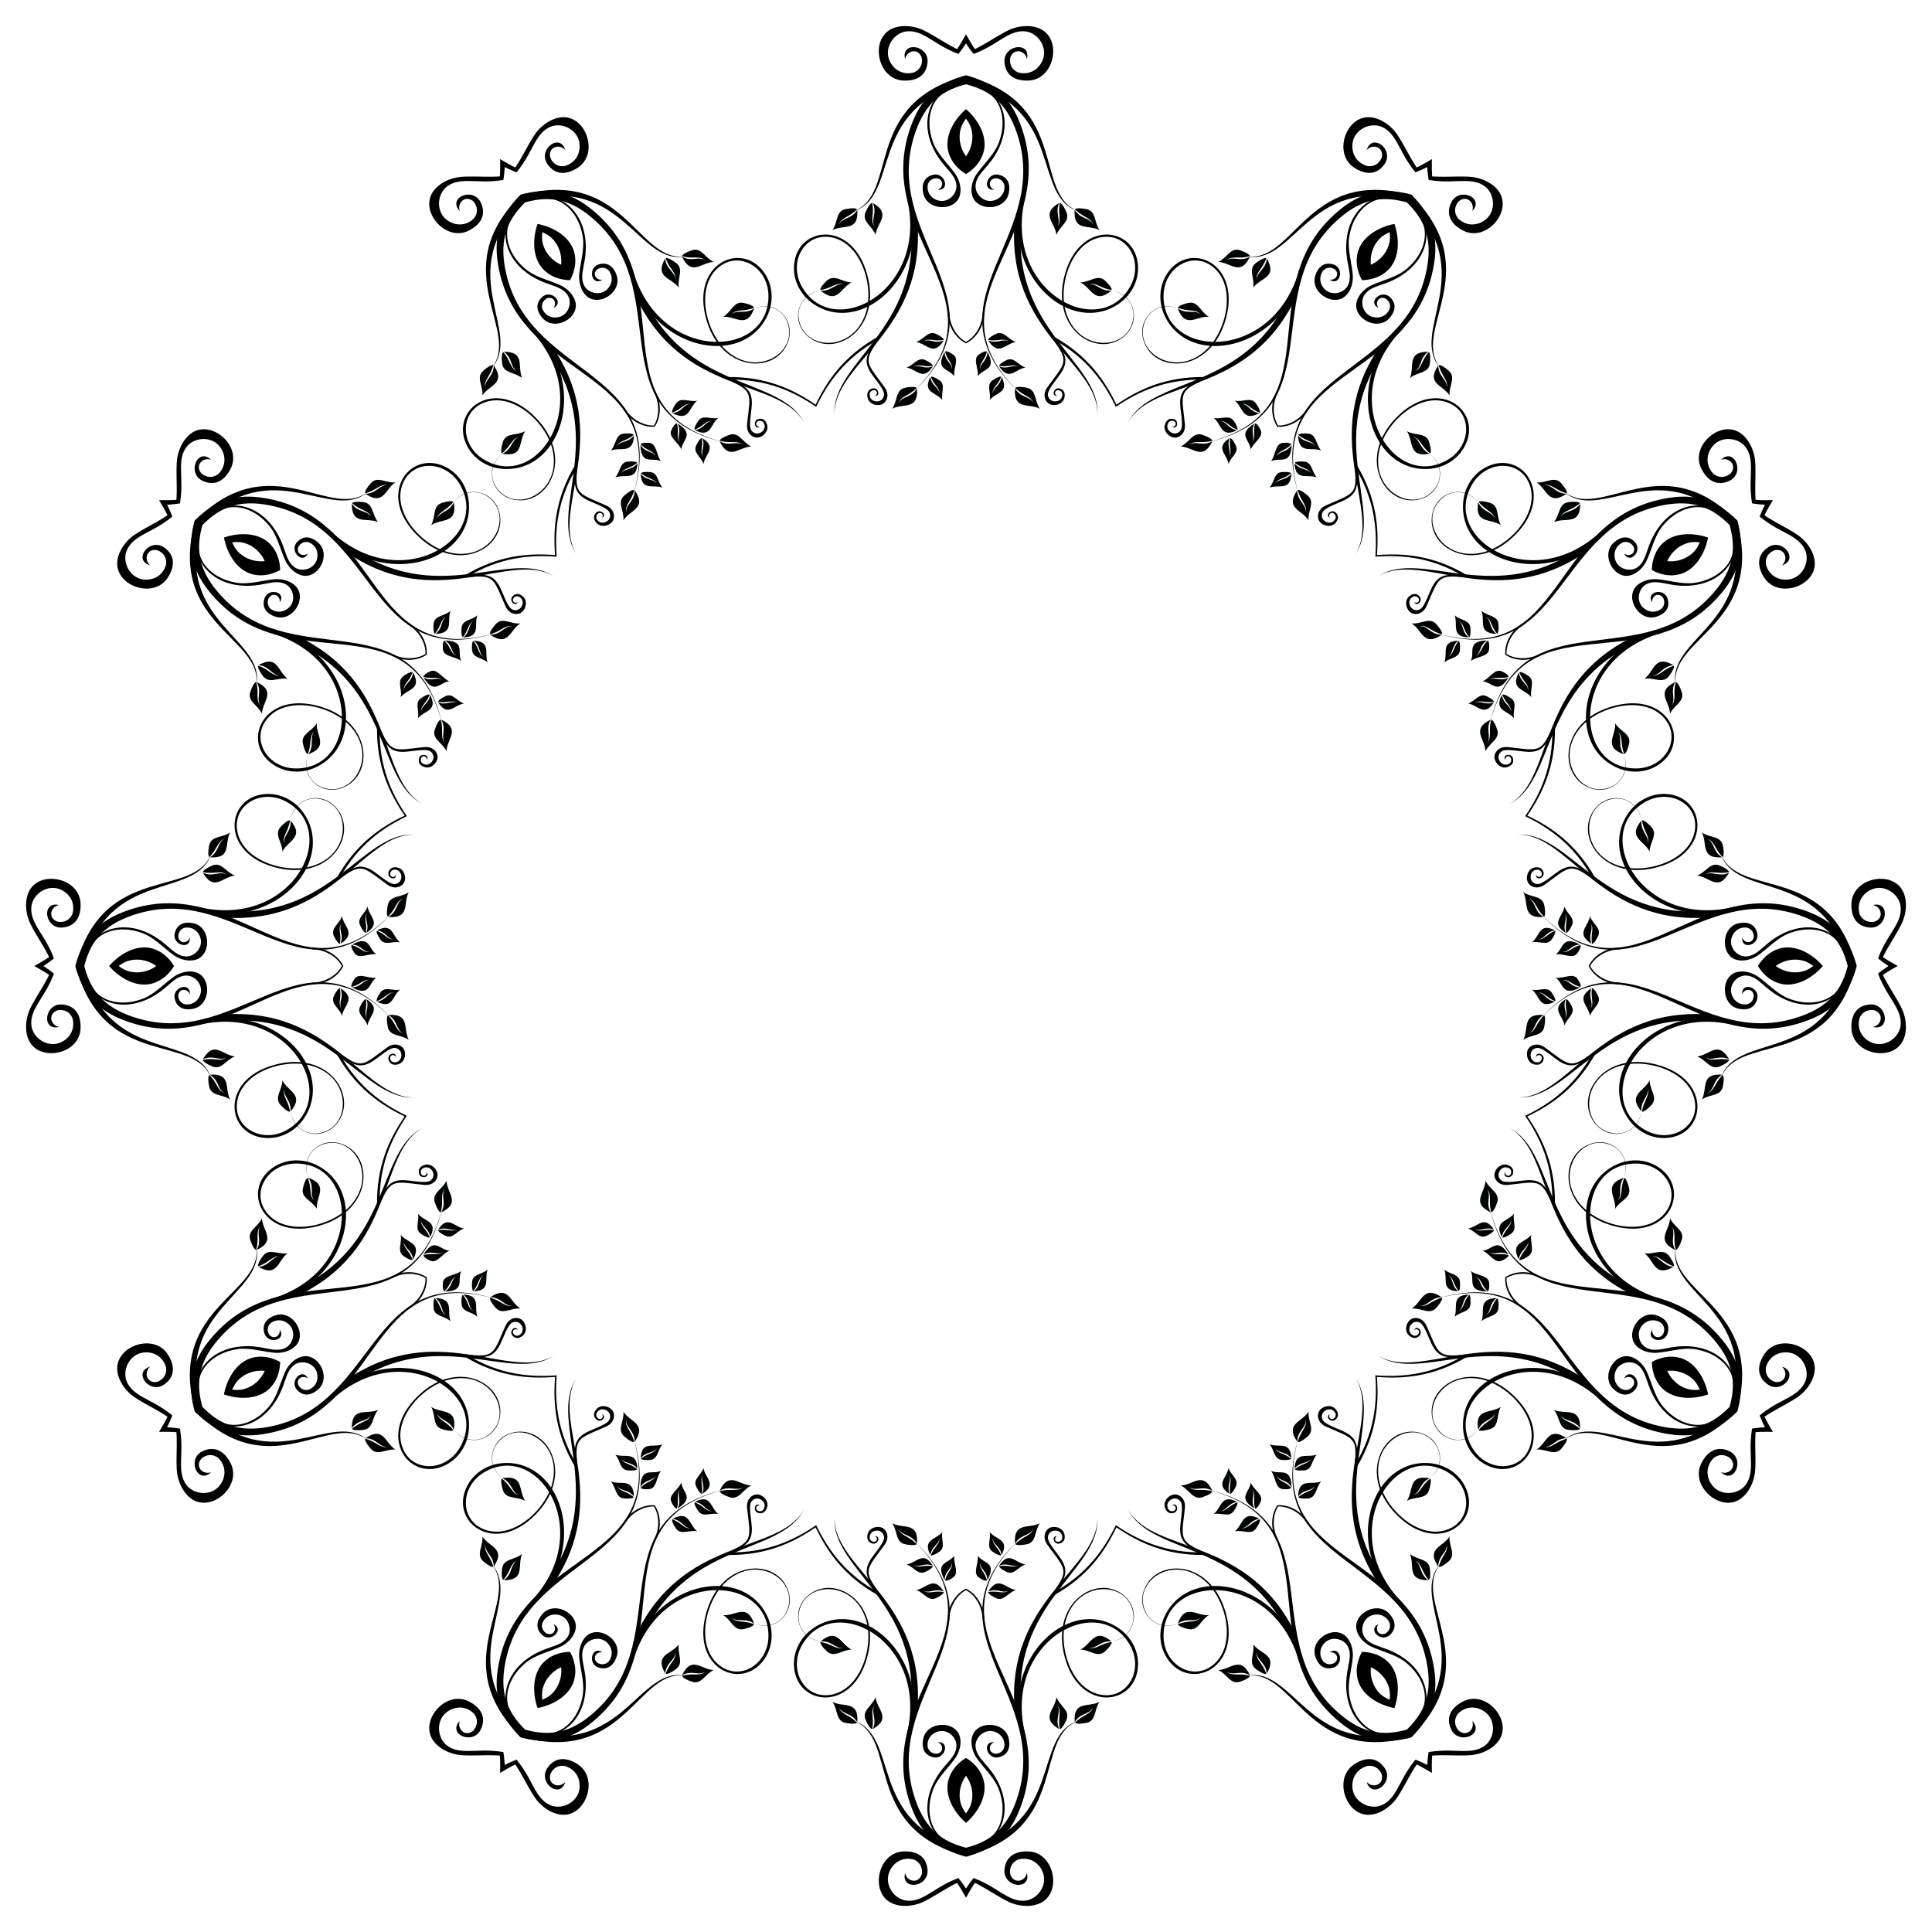 <svg xmlns="http://www.w3.org/2000/svg" viewBox="0 0 1643.384 1643.384"><path d="M1196.701 172.157c12.39 12.197 21.243 26.842 17.762 51.64-14.435 99.751-144.04 86.385-109.321 198.996-32.912-112.819 97.923-95.427 114.631-198.179 4.627-27.773-5.079-44.336-18.144-57.98-.373-.357-.749-.712-1.126-1.064-.494-.15-.989-.299-1.485-.443-18.348-4.493-37.545-4.616-59.284 13.277-80.631 65.846-.152 170.457-114.312 198.363 114.884-26.238 38.506-131.796 117.675-194.172 19.736-15.414 36.846-15.07 53.604-10.438zM1471.227 446.683c4.632 16.758 4.976 33.868-10.438 53.603-62.376 79.17-167.935 2.791-194.172 117.675 27.907-114.16 132.517-33.68 198.363-114.312 17.894-21.739 17.77-40.936 13.277-59.284-.145-.496-.292-.99-.443-1.485-.352-.378-.707-.753-1.064-1.126-13.644-13.065-30.207-22.77-57.98-18.144-102.752 16.71-85.36 147.544-198.179 114.631 112.611 34.72 99.245-94.886 198.996-109.32 24.798-3.482 39.443 5.372 51.64 17.762zM1571.71 821.692c-4.368 16.828-12.625 31.818-35.84 41.203-93.604 37.375-146.831-81.55-226.996 4.823 81.248-84.912 131.604 37.09 228.944.184 26.366-9.88 35.857-26.567 41.14-44.703.123-.502.243-1.004.359-1.508-.116-.503-.236-1.006-.359-1.508-5.283-18.136-14.775-34.823-41.14-44.703-97.34-36.906-147.696 85.096-228.944.184 80.165 86.374 133.392-32.55 226.996 4.823 23.216 9.386 31.473 24.376 35.84 41.205zM1471.227 1196.701c-12.197 12.39-26.843 21.243-51.64 17.762-99.751-14.435-86.385-144.04-198.996-109.32 112.819-32.913 95.427 97.922 198.179 114.63 27.773 4.627 44.336-5.079 57.98-18.144.357-.373.712-.749 1.064-1.126.151-.494.299-.989.443-1.485 4.493-18.348 4.616-37.545-13.277-59.284-65.846-80.63-170.457-.152-198.363-114.312 26.238 114.884 131.796 38.506 194.172 117.675 15.414 19.736 15.07 36.846 10.438 53.604zM1196.701 1471.227c-16.758 4.632-33.868 4.976-53.603-10.437-79.17-62.376-2.791-167.935-117.675-194.172 114.16 27.906 33.681 132.517 114.312 198.363 21.739 17.894 40.936 17.77 59.284 13.277.496-.145.991-.292 1.485-.443.378-.352.753-.707 1.126-1.064 13.065-13.644 22.771-30.207 18.144-57.98-16.708-102.75-147.544-85.36-114.631-198.179-34.719 112.611 94.886 99.245 109.321 198.996 3.481 24.796-5.373 39.442-17.763 51.64zM821.692 1571.71c-16.828-4.368-31.819-12.625-41.203-35.84-37.375-93.605 81.55-146.832-4.823-226.997 84.912 81.248-37.09 131.604-.184 228.944 9.88 26.366 26.567 35.857 44.703 41.14.502.123 1.004.243 1.508.36.503-.117 1.006-.237 1.508-.36 18.136-5.283 34.823-14.775 44.703-41.14 36.906-97.34-85.096-147.696-.184-228.944-86.374 80.165 32.551 133.392-4.823 226.996-9.386 23.217-24.376 31.473-41.205 35.841zM446.683 1471.227c-12.39-12.197-21.243-26.843-17.762-51.64 14.435-99.75 144.04-86.385 109.321-198.996 32.912 112.82-97.923 95.427-114.631 198.18-4.627 27.772 5.079 44.335 18.144 57.98.373.356.749.711 1.126 1.063.494.151.989.3 1.485.443 18.348 4.493 37.545 4.616 59.284-13.277 80.631-65.846.152-170.457 114.312-198.363-114.884 26.238-38.506 131.796-117.675 194.172-19.736 15.414-36.846 15.07-53.604 10.438zM172.157 1196.701c-4.632-16.758-4.976-33.868 10.437-53.603 62.376-79.17 167.935-2.79 194.172-117.675-27.907 114.16-132.517 33.681-198.363 114.312-17.894 21.74-17.77 40.936-13.277 59.284.145.496.292.991.443 1.485.352.378.707.753 1.064 1.126 13.644 13.065 30.207 22.771 57.98 18.144 102.752-16.709 85.36-147.544 198.179-114.63-112.611-34.72-99.245 94.885-198.996 109.32-24.796 3.48-39.442-5.373-51.639-17.763zM71.674 821.692c4.368-16.828 12.625-31.818 35.841-41.203 93.604-37.375 146.831 81.55 226.996-4.823-81.248 84.912-131.604-37.09-228.944-.184-26.366 9.88-35.857 26.567-41.14 44.703-.123.502-.243 1.004-.359 1.508.116.503.236 1.006.359 1.508 5.283 18.136 14.775 34.823 41.14 44.703 97.34 36.906 147.696-85.096 228.944-.184-80.165-86.374-133.392 32.551-226.996-4.823-23.217-9.387-31.473-24.377-35.841-41.205zM172.157 446.683c12.197-12.39 26.842-21.243 51.64-17.762 99.751 14.435 86.385 144.04 198.996 109.321-112.819 32.912-95.427-97.923-198.179-114.63-27.773-4.628-44.336 5.078-57.98 18.143-.357.373-.712.75-1.064 1.126-.151.494-.299.99-.443 1.485-4.493 18.348-4.616 37.545 13.277 59.284 65.846 80.631 170.457.152 198.363 114.312-26.238-114.884-131.796-38.506-194.172-117.675-15.414-19.736-15.069-36.847-10.438-53.604zM446.683 172.157c16.758-4.632 33.868-4.976 53.603 10.437 79.17 62.376 2.791 167.935 117.675 194.172-114.16-27.907-33.681-132.517-114.312-198.363-21.739-17.894-40.936-17.77-59.284-13.277-.496.145-.991.292-1.485.443-.378.352-.753.707-1.126 1.064-13.065 13.644-22.771 30.207-18.144 57.98 16.709 102.751 147.544 85.36 114.631 198.18 34.719-112.612-94.886-99.246-109.321-198.997-3.48-24.797 5.373-39.442 17.763-51.639zM821.692 71.674c16.828 4.368 31.818 12.625 41.203 35.841 37.375 93.604-81.55 146.831 4.823 226.996-84.912-81.248 37.09-131.604.184-228.944-9.88-26.366-26.567-35.857-44.703-41.14-.502-.123-1.004-.243-1.508-.359-.503.116-1.006.236-1.508.36-18.136 5.282-34.823 14.774-44.703 41.14-36.906 97.34 85.096 147.695.184 228.943 86.374-80.164-32.551-133.392 4.823-226.996 9.387-23.217 24.377-31.474 41.205-35.84z"/><path d="M1193.374 276.887a80.723 80.723 0 00-.795 3.432c-57.14 59.093-7.674 138.062 38.791 110.81 21.015-12.325 21.19-41.247-.547-48.935-23.863-8.439-51.426 16.82-57.178 39.428-8.966 35.24 27.612 55.38 45.502 35.59 9.032-9.99 6.495-24.593-3.601-31.244 16.03 10.323 10.696 35.611-10.034 39.21-28.922 5.02-51.672-36.995-16.453-71.282 35.373-34.449 73.871-3.433 56.015 27.138-5.877 10.055-16.668 16.703-29.001 17.76-48.95 4.05-75.549-69.599-26.17-121.054a83.915 83.915 0 013.471-.853zM871.175 164.036a82.473 82.473 0 001.027 3.37c-19.939 79.746 62.385 123.402 88.999 76.57 12.037-21.182-2.272-46.317-24.941-42.106-24.885 4.623-36.126 40.28-29.804 62.735 9.855 35.002 51.602 34.154 57.201 8.071 2.826-13.168-6.671-24.545-18.74-25.258 19.043.925 27.069 25.492 10.915 38.974-22.537 18.81-63.247-6.203-49.89-53.505 13.41-47.52 62.257-39.908 62.079-4.505-.063 11.646-6.083 22.8-16.236 29.881-40.367 27.982-100.227-22.5-83.191-91.75.849-.85 1.71-1.676 2.581-2.477zM535.718 227.404a82.506 82.506 0 002.574 2.405c22.606 79.031 115.728 75.677 115.36 21.811-.167-24.362-25.126-38.975-42.652-23.994-19.24 16.446-11.146 52.946 5.557 69.232 26.036 25.385 61.766 3.777 53.573-21.61-4.136-12.818-18.05-17.922-28.858-12.505 16.955-8.72 36.188 8.543 28.94 28.294-10.113 27.557-57.875 26.251-69.959-21.392-12.147-47.858 33.962-65.69 51.509-34.94 5.769 10.116 6.131 22.785.88 33.995-20.968 44.417-98.049 30.627-117.921-37.863a84.16 84.16 0 01.997-3.433zM276.887 450.01c1.147.292 2.291.557 3.432.795 59.093 57.14 138.062 7.674 110.81-38.79-12.325-21.016-41.247-21.19-48.935.546-8.439 23.863 16.82 51.426 39.428 57.178 35.24 8.966 55.38-27.612 35.59-45.502-9.991-9.032-24.593-6.495-31.244 3.601 10.323-16.03 35.611-10.696 39.21 10.034 5.02 28.922-36.995 51.672-71.282 16.454-34.449-35.373-3.433-73.87 27.138-56.015 10.055 5.877 16.703 16.668 17.76 29.001 4.05 48.95-69.599 75.55-121.054 26.17a84.355 84.355 0 01-.853-3.472zM164.036 772.21a82.473 82.473 0 003.37-1.028c79.746 19.938 123.402-62.385 76.569-88.999-21.181-12.037-46.316 2.272-42.105 24.941 4.623 24.885 40.28 36.126 62.735 29.804 35.002-9.855 34.154-51.602 8.071-57.2-13.168-2.827-24.545 6.67-25.258 18.74.925-19.044 25.492-27.07 38.974-10.916 18.809 22.537-6.203 63.247-53.505 49.89-47.52-13.41-39.908-62.257-4.505-62.079 11.646.063 22.799 6.083 29.881 16.236 27.982 40.367-22.501 100.227-91.751 83.191-.85-.85-1.675-1.71-2.476-2.58zM227.404 1107.666a82.506 82.506 0 002.405-2.574c79.031-22.606 75.677-115.728 21.811-115.36-24.362.166-38.975 25.126-23.994 42.652 16.446 19.24 52.946 11.146 69.232-5.557 25.385-26.036 3.777-61.766-21.611-53.573-12.817 4.136-17.921 18.05-12.504 28.858-8.721-16.955 8.543-36.188 28.294-28.94 27.557 10.113 26.251 57.875-21.392 69.96-47.859 12.146-65.69-33.963-34.941-51.51 10.117-5.769 22.786-6.13 33.996-.88 44.416 20.968 30.627 98.05-37.863 117.921a84.16 84.16 0 01-3.433-.997zM450.011 1366.497c.292-1.147.557-2.29.795-3.432 57.14-59.093 7.674-138.062-38.791-110.81-21.015 12.325-21.19 41.247.547 48.935 23.863 8.44 51.426-16.82 57.178-39.428 8.966-35.24-27.612-55.38-45.502-35.59-9.032 9.991-6.495 24.593 3.601 31.244-16.03-10.323-10.696-35.61 10.034-39.21 28.922-5.02 51.672 36.995 16.454 71.282-35.373 34.45-73.871 3.433-56.015-27.138 5.877-10.055 16.668-16.703 29.001-17.76 48.95-4.05 75.549 69.6 26.17 121.054-1.16.311-2.317.595-3.472.853zM772.209 1479.348a82.473 82.473 0 00-1.027-3.37c19.939-79.746-62.385-123.402-88.999-76.569-12.037 21.181 2.272 46.316 24.941 42.105 24.885-4.623 36.126-40.28 29.804-62.735-9.855-35.002-51.602-34.154-57.201-8.07-2.826 13.167 6.671 24.544 18.74 25.257-19.043-.925-27.069-25.492-10.915-38.974 22.537-18.809 63.247 6.203 49.89 53.505-13.41 47.52-62.257 39.908-62.079 4.505.063-11.646 6.083-22.799 16.236-29.88 40.367-27.983 100.227 22.5 83.191 91.75-.849.85-1.71 1.675-2.581 2.476zM1107.667 1415.98a83.726 83.726 0 00-2.574-2.405c-22.606-79.03-115.728-75.677-115.36-21.81.166 24.361 25.126 38.974 42.652 23.993 19.24-16.446 11.146-52.946-5.557-69.232-26.035-25.385-61.766-3.777-53.573 21.611 4.136 12.817 18.05 17.922 28.858 12.504-16.955 8.72-36.188-8.543-28.94-28.295 10.113-27.557 57.875-26.25 69.959 21.392 12.147 47.86-33.962 65.69-51.509 34.941-5.769-10.117-6.131-22.786-.88-33.996 20.968-44.417 98.049-30.627 117.921 37.863a85.356 85.356 0 01-.997 3.434zM1366.497 1193.373a80.723 80.723 0 00-3.432-.795c-59.093-57.14-138.062-7.674-110.81 38.791 12.325 21.015 41.247 21.19 48.935-.547 8.439-23.863-16.82-51.426-39.428-57.178-35.24-8.966-55.38 27.612-35.59 45.502 9.991 9.032 24.593 6.495 31.244-3.6-10.323 16.03-35.611 10.695-39.21-10.035-5.02-28.922 36.995-51.672 71.282-16.454 34.449 35.373 3.433 73.871-27.138 56.015-10.055-5.877-16.703-16.668-17.76-29-4.05-48.95 69.599-75.55 121.054-26.17a83.15 83.15 0 01.853 3.471zM1479.348 871.175a82.473 82.473 0 00-3.37 1.027c-79.746-19.939-123.402 62.385-76.569 89 21.181 12.036 46.316-2.273 42.105-24.942-4.623-24.885-40.28-36.126-62.735-29.804-35.002 9.855-34.155 51.602-8.071 57.201 13.168 2.826 24.546-6.67 25.258-18.74-.925 19.043-25.492 27.07-38.974 10.915-18.809-22.537 6.203-63.247 53.505-49.89 47.52 13.41 39.908 62.257 4.505 62.08-11.646-.064-22.799-6.084-29.881-16.237-27.982-40.367 22.5-100.227 91.751-83.19.85.848 1.675 1.71 2.476 2.58zM1415.98 535.717a82.506 82.506 0 00-2.405 2.574c-79.031 22.606-75.677 115.728-21.811 115.36 24.362-.166 38.975-25.126 23.994-42.652-16.446-19.24-52.946-11.146-69.232 5.557-25.385 26.036-3.777 61.766 21.611 53.573 12.817-4.136 17.921-18.05 12.504-28.858 8.721 16.955-8.543 36.188-28.294 28.94-27.557-10.113-26.251-57.875 21.392-69.959 47.859-12.147 65.69 33.962 34.941 51.51-10.117 5.768-22.786 6.13-33.996.88-44.417-20.969-30.627-98.05 37.863-117.922 1.159.311 2.304.643 3.433.997zM1366.497 450.01a80.723 80.723 0 01-3.432.795c-59.093 57.14-138.062 7.674-110.81-38.79 12.325-21.016 41.247-21.19 48.935.546 8.439 23.863-16.82 51.426-39.428 57.178-35.24 8.966-55.38-27.612-35.59-45.502 9.991-9.032 24.593-6.495 31.244 3.601-10.323-16.03-35.611-10.696-39.21 10.034-5.02 28.922 36.995 51.672 71.282 16.454 34.449-35.373 3.433-73.87-27.138-56.015-10.055 5.877-16.703 16.668-17.76 29.001-4.05 48.95 69.599 75.55 121.054 26.17.311-1.159.596-2.317.853-3.472zM1107.667 227.404a82.506 82.506 0 01-2.574 2.405c-22.606 79.031-115.728 75.677-115.36 21.811.166-24.362 25.126-38.975 42.652-23.994 19.24 16.446 11.146 52.946-5.557 69.232-26.035 25.385-61.766 3.777-53.573-21.61 4.136-12.818 18.05-17.922 28.858-12.505-16.955-8.72-36.188 8.543-28.94 28.294 10.113 27.557 57.875 26.251 69.959-21.392 12.147-47.858-33.962-65.69-51.509-34.94-5.769 10.116-6.131 22.785-.88 33.995 20.968 44.417 98.049 30.627 117.921-37.863a85.787 85.787 0 00-.997-3.433zM772.209 164.036a82.473 82.473 0 01-1.027 3.37c19.939 79.746-62.385 123.402-88.999 76.57-12.037-21.182 2.272-46.317 24.941-42.106 24.885 4.623 36.126 40.28 29.804 62.735-9.855 35.002-51.602 34.154-57.201 8.071-2.826-13.168 6.671-24.545 18.74-25.258-19.043.925-27.069 25.492-10.915 38.974 22.537 18.81 63.247-6.203 49.89-53.505-13.41-47.52-62.257-39.908-62.079-4.505.063 11.646 6.083 22.8 16.236 29.881 40.367 27.982 100.227-22.5 83.191-91.75a84.294 84.294 0 00-2.581-2.477zM450.011 276.887c.292 1.147.557 2.291.795 3.432 57.14 59.093 7.674 138.062-38.791 110.81-21.015-12.325-21.19-41.247.547-48.935 23.863-8.439 51.426 16.82 57.178 39.428 8.966 35.24-27.612 55.38-45.502 35.59-9.032-9.99-6.495-24.593 3.601-31.244-16.03 10.323-10.696 35.611 10.034 39.21 28.922 5.02 51.672-36.995 16.454-71.282-35.373-34.449-73.871-3.433-56.015 27.138 5.877 10.055 16.668 16.703 29.001 17.76 48.95 4.05 75.549-69.599 26.17-121.054a84.756 84.756 0 00-3.472-.853zM227.404 535.717a82.506 82.506 0 012.405 2.574c79.031 22.606 75.677 115.728 21.811 115.36-24.362-.166-38.975-25.126-23.994-42.652 16.446-19.24 52.946-11.146 69.232 5.557 25.385 26.036 3.777 61.766-21.611 53.573-12.817-4.136-17.921-18.05-12.504-28.858-8.721 16.955 8.543 36.188 28.294 28.94 27.557-10.113 26.251-57.875-21.392-69.959-47.859-12.147-65.69 33.962-34.941 51.51 10.117 5.768 22.786 6.13 33.996.88 44.416-20.969 30.627-98.05-37.863-117.922a85.787 85.787 0 00-3.433.997zM164.036 871.175c1.139.321 2.262.663 3.37 1.027 79.746-19.939 123.402 62.385 76.569 89-21.181 12.036-46.316-2.273-42.105-24.942 4.623-24.885 40.28-36.126 62.735-29.804 35.002 9.855 34.154 51.602 8.071 57.201-13.168 2.826-24.545-6.67-25.258-18.74.925 19.043 25.492 27.07 38.974 10.915 18.809-22.537-6.203-63.247-53.505-49.89-47.52 13.41-39.908 62.257-4.505 62.08 11.646-.064 22.799-6.084 29.881-16.237 27.982-40.367-22.501-100.227-91.751-83.19-.85.848-1.675 1.71-2.476 2.58zM276.887 1193.373a80.723 80.723 0 013.432-.795c59.093-57.14 138.062-7.674 110.81 38.791-12.325 21.015-41.247 21.19-48.935-.547-8.439-23.863 16.82-51.426 39.428-57.178 35.24-8.966 55.38 27.612 35.59 45.502-9.991 9.032-24.593 6.495-31.244-3.6 10.323 16.03 35.611 10.695 39.21-10.035 5.02-28.922-36.995-51.672-71.282-16.454-34.449 35.373-3.433 73.871 27.138 56.015 10.055-5.877 16.703-16.668 17.76-29 4.05-48.95-69.599-75.55-121.054-26.17a84.756 84.756 0 00-.853 3.471zM535.718 1415.98a83.726 83.726 0 012.574-2.405c22.606-79.03 115.728-75.677 115.36-21.81-.167 24.361-25.126 38.974-42.652 23.993-19.24-16.446-11.146-52.946 5.557-69.232 26.036-25.385 61.766-3.777 53.573 21.611-4.136 12.817-18.05 17.922-28.858 12.504 16.955 8.72 36.188-8.543 28.94-28.295-10.113-27.557-57.875-26.25-69.959 21.392-12.147 47.86 33.962 65.69 51.509 34.941 5.769-10.117 6.131-22.786.88-33.996-20.968-44.417-98.049-30.627-117.921 37.863.31 1.16.643 2.305.997 3.434zM871.175 1479.348a82.473 82.473 0 011.027-3.37c-19.939-79.746 62.385-123.402 88.999-76.569 12.037 21.181-2.272 46.316-24.941 42.105-24.885-4.623-36.126-40.28-29.804-62.735 9.855-35.002 51.602-34.154 57.201-8.07 2.826 13.167-6.671 24.544-18.74 25.257 19.043-.925 27.069-25.492 10.915-38.974-22.537-18.809-63.247 6.203-49.89 53.505 13.41 47.52 62.257 39.908 62.079 4.505-.063-11.646-6.083-22.799-16.236-29.88-40.367-27.983-100.227 22.5-83.191 91.75.849.85 1.71 1.675 2.581 2.476zM1193.374 1366.497a80.723 80.723 0 01-.795-3.432c-57.14-59.093-7.674-138.062 38.791-110.81 21.015 12.325 21.19 41.247-.547 48.935-23.863 8.44-51.426-16.82-57.178-39.428-8.966-35.24 27.612-55.38 45.502-35.59 9.032 9.991 6.495 24.593-3.601 31.244 16.03-10.323 10.696-35.61-10.034-39.21-28.922-5.02-51.672 36.995-16.453 71.282 35.373 34.45 73.871 3.433 56.015-27.138-5.877-10.055-16.668-16.703-29.001-17.76-48.95-4.05-75.549 69.6-26.17 121.054 1.158.311 2.316.595 3.471.853zM1415.98 1107.666a82.506 82.506 0 01-2.405-2.574c-79.031-22.606-75.677-115.728-21.811-115.36 24.362.166 38.975 25.126 23.994 42.652-16.446 19.24-52.946 11.146-69.232-5.557-25.385-26.036-3.777-61.766 21.611-53.573 12.817 4.136 17.921 18.05 12.504 28.858 8.721-16.955-8.543-36.188-28.294-28.94-27.557 10.113-26.251 57.875 21.392 69.96 47.859 12.146 65.69-33.963 34.941-51.51-10.117-5.769-22.786-6.13-33.996-.88-44.417 20.968-30.627 98.05 37.863 117.921a84.16 84.16 0 003.433-.997zM1479.348 772.21a82.473 82.473 0 01-3.37-1.028c-79.746 19.938-123.402-62.385-76.569-88.999 21.181-12.037 46.316 2.272 42.105 24.941-4.623 24.885-40.28 36.126-62.735 29.804-35.002-9.855-34.155-51.602-8.071-57.2 13.168-2.827 24.546 6.67 25.258 18.74-.925-19.044-25.492-27.07-38.974-10.916-18.809 22.537 6.203 63.247 53.505 49.89 47.52-13.41 39.908-62.257 4.505-62.079-11.646.063-22.799 6.083-29.881 16.236-27.982 40.367 22.5 100.227 91.751 83.191.85-.85 1.675-1.71 2.476-2.58zM1087.143 361.918c9.21.292 19.412-5.536 24.884-14.767l1.179.702c-6.609 11.048-17.507 15.754-26.695 15.161-5.108-7.66-6.481-19.45-.217-30.699l1.197.67c-5.26 9.353-5.206 21.103-.348 28.933zM1281.466 556.241c7.83 4.858 19.58 4.912 28.933-.347l.67 1.197c-11.248 6.263-23.038 4.89-30.699-.217-.593-9.188 4.113-20.086 15.161-26.695l.702 1.18c-9.231 5.47-15.059 15.672-14.767 24.882zM1352.593 821.692c4.352 8.122 14.501 14.043 25.231 14.166l-.019 1.372c-12.873-.2-22.397-7.284-26.477-15.538 4.081-8.254 13.605-15.338 26.477-15.538l.019 1.372c-10.73.122-20.879 6.044-25.231 14.166zM1281.466 1087.143c-.292 9.21 5.536 19.412 14.767 24.883l-.702 1.18c-11.048-6.61-15.754-17.508-15.161-26.696 7.661-5.108 19.451-6.48 30.699-.217l-.67 1.197c-9.353-5.259-21.103-5.206-28.933-.347zM1087.143 1281.466c-4.858 7.83-4.912 19.58.347 28.933l-1.197.67c-6.263-11.248-4.89-23.038.217-30.699 9.188-.593 20.086 4.113 26.695 15.161l-1.179.702c-5.471-9.23-15.673-15.059-24.883-14.767zM821.692 1352.593c-8.122 4.352-14.043 14.501-14.166 25.231l-1.372-.019c.2-12.872 7.284-22.397 15.538-26.477 8.254 4.081 15.338 13.605 15.538 26.477l-1.372.02c-.122-10.73-6.044-20.88-14.166-25.232zM556.242 1281.466c-9.21-.292-19.412 5.536-24.883 14.767l-1.179-.702c6.609-11.048 17.507-15.754 26.695-15.16 5.108 7.66 6.481 19.45.217 30.698l-1.197-.67c5.258-9.354 5.204-21.103.347-28.933zM361.918 1087.143c-7.83-4.858-19.58-4.912-28.933.347l-.67-1.197c11.248-6.263 23.038-4.89 30.699.217.593 9.188-4.113 20.086-15.161 26.695l-.702-1.179c9.231-5.47 15.059-15.674 14.767-24.883zM290.791 821.692c-4.352-8.122-14.501-14.043-25.231-14.166l.019-1.372c12.872.2 22.397 7.284 26.477 15.538-4.081 8.254-13.605 15.338-26.477 15.538l-.019-1.372c10.73-.123 20.879-6.044 25.231-14.166zM361.918 556.241c.292-9.21-5.536-19.412-14.767-24.883l.702-1.179c11.048 6.61 15.754 17.507 15.161 26.695-7.661 5.108-19.451 6.481-30.699.217l.67-1.197c9.354 5.26 21.103 5.205 28.933.347zM556.242 361.918c4.858-7.83 4.912-19.58-.347-28.933l1.197-.67c6.263 11.248 4.89 23.038-.217 30.7-9.188.592-20.086-4.114-26.695-15.162l1.179-.702c5.47 9.231 15.673 15.06 24.883 14.767zM821.692 290.791c8.122-4.352 14.043-14.5 14.166-25.23l1.372.018c-.2 12.872-7.284 22.397-15.538 26.477-8.254-4.08-15.338-13.605-15.538-26.477l1.372-.019c.123 10.73 6.044 20.88 14.166 25.231zM1166.093 225.173c8.095-3.543 14.48-11.125 15.967-19.915.35-2.69.32-5.258-.01-7.724a29.404 29.404 0 00-6.694 3.854c-6.869 5.682-10.243 15.003-9.263 23.785zm252.118 252.118c8.782.98 18.103-2.395 23.786-9.263a29.404 29.404 0 003.854-6.694 29.39 29.39 0 00-7.724-.01c-8.791 1.488-16.373 7.872-19.916 15.967zm92.282 344.401c7.116 5.24 16.875 6.977 25.23 3.87a29.405 29.405 0 006.685-3.87 29.362 29.362 0 00-6.685-3.87c-8.355-3.107-18.114-1.37-25.23 3.87zm-92.282 344.4c3.543 8.095 11.125 14.48 19.915 15.967a29.39 29.39 0 007.724-.01 29.404 29.404 0 00-3.854-6.694c-5.682-6.868-15.003-10.242-23.785-9.263zm-252.118 252.12c-.98 8.781 2.395 18.102 9.263 23.785a29.404 29.404 0 006.694 3.854 29.39 29.39 0 00.01-7.724c-1.488-8.79-7.872-16.374-15.967-19.916zm-344.401 92.281c-5.239 7.116-6.977 16.875-3.87 25.23a29.405 29.405 0 003.87 6.685 29.362 29.362 0 003.87-6.685c3.107-8.356 1.37-18.115-3.87-25.23zm-344.4-92.282c-8.095 3.543-14.48 11.125-15.967 19.915-.35 2.691-.32 5.258.01 7.724a29.404 29.404 0 006.694-3.854c6.868-5.683 10.242-15.003 9.263-23.785zm-252.119-252.119c-8.782-.98-18.103 2.395-23.785 9.263a29.404 29.404 0 00-3.854 6.694 29.39 29.39 0 007.724.01c8.79-1.487 16.373-7.872 19.915-15.967zm-92.282-344.4c-7.116-5.239-16.875-6.977-25.23-3.87a29.384 29.384 0 00-6.685 3.87 29.362 29.362 0 006.685 3.87c8.356 3.107 18.115 1.37 25.23-3.87zm92.282-344.4c-3.543-8.096-11.125-14.48-19.915-15.968a29.39 29.39 0 00-7.724.01 29.404 29.404 0 003.854 6.694c5.683 6.87 15.003 10.243 23.785 9.263zm252.119-252.119c.98-8.782-2.395-18.103-9.263-23.785a29.404 29.404 0 00-6.694-3.854 29.39 29.39 0 00-.01 7.724c1.487 8.79 7.871 16.372 15.967 19.915zm344.4-92.282c5.239-7.116 6.977-16.875 3.87-25.23a29.405 29.405 0 00-3.87-6.685 29.362 29.362 0 00-3.87 6.685c-3.107 8.355-1.369 18.114 3.87 25.23zm364.427 57.594c5.109 14.807 3.877 32.087-7.388 40.9-5.399 4.481-12.683 6.755-20.219 6.917-3.628-6.607-5.301-14.053-4.119-20.969 2-14.162 16.348-23.869 31.726-26.848zm266.78 266.78c-2.979 15.378-12.685 29.727-26.848 31.727-6.916 1.181-14.362-.492-20.969-4.12.162-7.536 2.436-14.82 6.917-20.219 8.813-11.266 26.093-12.498 40.9-7.388zm97.648 364.427c-10.269 11.828-25.849 19.401-39.114 14.052-6.58-2.435-12.192-7.606-16.1-14.052 3.908-6.446 9.52-11.617 16.1-14.052 13.265-5.349 28.845 2.224 39.114 14.052zm-97.648 364.427c-14.807 5.11-32.087 3.877-40.9-7.388-4.481-5.399-6.755-12.683-6.917-20.219 6.607-3.628 14.053-5.3 20.969-4.12 14.162 2.001 23.869 16.35 26.848 31.727zm-266.78 266.78c-15.378-2.98-29.727-12.686-31.726-26.849-1.181-6.916.491-14.362 4.119-20.969 7.536.162 14.82 2.436 20.219 6.917 11.266 8.814 12.498 26.093 7.388 40.9zm-364.427 97.647c-11.828-10.269-19.401-25.849-14.052-39.114 2.435-6.58 7.606-12.192 14.052-16.1 6.445 3.908 11.617 9.52 14.052 16.1 5.349 13.265-2.224 28.846-14.052 39.114zm-364.427-97.648c-5.109-14.807-3.877-32.087 7.388-40.9 5.399-4.48 12.683-6.755 20.219-6.917 3.628 6.607 5.301 14.053 4.119 20.97-2 14.162-16.348 23.87-31.726 26.847zM190.486 1186.12c2.979-15.378 12.685-29.727 26.848-31.726 6.916-1.18 14.362.492 20.969 4.12-.162 7.536-2.436 14.82-6.917 20.22-8.814 11.264-26.093 12.495-40.9 7.386zM92.838 821.692c10.269-11.828 25.849-19.4 39.114-14.052 6.58 2.435 12.192 7.606 16.1 14.052-3.908 6.446-9.52 11.617-16.1 14.052-13.265 5.35-28.846-2.224-39.114-14.052zm97.648-364.427c14.807-5.109 32.087-3.877 40.9 7.388 4.481 5.4 6.755 12.683 6.917 20.22-6.607 3.627-14.053 5.3-20.969 4.12-14.163-2.002-23.869-16.35-26.848-31.728zm266.779-266.78c15.378 2.98 29.727 12.685 31.726 26.848 1.181 6.916-.492 14.362-4.119 20.97-7.536-.163-14.82-2.437-20.219-6.918-11.266-8.813-12.497-26.093-7.388-40.9zm364.427-97.648c11.828 10.27 19.401 25.85 14.052 39.114-2.435 6.58-7.606 12.192-14.052 16.1-6.446-3.908-11.617-9.52-14.052-16.1-5.349-13.264 2.224-28.845 14.052-39.114z"/><path d="M1197.297 171.125c63.27 61.16-1.222 112.24 28.866 142.991-28.226-31.556 39.33-82.528-24.883-147.132-.339-.337-.677-.67-1.016-1-.455-.128-.912-.255-1.374-.38-88.055-23.308-98.42 60.683-139.861 52.017 41.677 10.682 53.667-70.709 138.268-46.496zM1472.259 446.087c24.213 84.601-57.178 96.591-46.496 138.267-8.666-41.44 75.325-51.806 52.017-139.86-.125-.462-.252-.92-.38-1.375-.33-.338-.663-.677-1-1.016-64.604-64.213-115.576 3.343-147.132-24.883 30.751 30.09 81.831-34.403 142.991 28.867zM1572.902 821.692c-21.331 85.374-97.813 55.061-109.4 96.494 13.215-40.222 91.136-7.203 114.978-95.115.122-.462.242-.922.358-1.379-.116-.458-.236-.917-.358-1.379-23.842-87.912-101.763-54.893-114.978-95.115 11.587 41.432 88.068 11.12 109.4 96.494zM1472.259 1197.297c-61.16 63.27-112.24-1.222-142.991 28.866 31.556-28.226 82.528 39.33 147.132-24.883.337-.339.67-.677 1-1.016.128-.454.255-.912.38-1.374 23.308-88.055-60.683-98.42-52.017-139.86-10.682 41.676 70.709 53.665 46.496 138.267zM1197.297 1472.26c-84.601 24.212-96.591-57.179-138.267-46.497 41.441-8.666 51.806 75.325 139.861 52.017.461-.125.919-.252 1.374-.38.338-.33.677-.663 1.016-1 64.213-64.604-3.343-115.576 24.883-147.132-30.089 30.751 34.403 81.83-28.867 142.991zM821.692 1572.902c-85.374-21.33-55.061-97.813-96.494-109.4 40.222 13.215 7.203 91.136 95.115 114.978.462.122.922.242 1.379.358.458-.116.917-.236 1.379-.358 87.912-23.842 54.893-101.763 95.115-114.978-41.432 11.586-11.12 88.068-96.494 109.4zM446.087 1472.26c-63.27-61.16 1.222-112.24-28.866-142.992 28.226 31.556-39.33 82.528 24.883 147.132.339.337.677.67 1.016 1 .455.128.912.255 1.374.38 88.055 23.308 98.42-60.683 139.861-52.017-41.676-10.683-53.666 70.71-138.268 46.496zM171.125 1197.297c-24.213-84.6 57.178-96.59 46.496-138.266 8.666 41.441-75.325 51.806-52.017 139.861.125.461.252.92.38 1.374.33.338.663.677 1 1.016 64.604 64.213 115.576-3.343 147.132 24.883-30.751-30.09-81.83 34.402-142.991-28.868zM70.482 821.692c21.331-85.374 97.813-55.06 109.4-96.494-13.215 40.222-91.136 7.203-114.978 95.115-.122.462-.242.922-.358 1.38.116.457.236.916.358 1.378 23.842 87.912 101.763 54.893 114.978 95.115-11.586-41.433-88.068-11.12-109.4-96.494zM171.125 446.087c61.16-63.27 112.24 1.222 142.991-28.866-31.556 28.226-82.528-39.33-147.132 24.883-.337.34-.67.677-1 1.016-.128.455-.255.912-.38 1.374-23.308 88.055 60.683 98.42 52.017 139.861 10.683-41.677-70.709-53.667-46.496-138.268zM446.087 171.125c84.602-24.213 96.591 57.178 138.267 46.496-41.441 8.666-51.806-75.325-139.861-52.017-.461.125-.919.252-1.374.38-.338.33-.677.663-1.016 1-64.213 64.604 3.343 115.576-24.883 147.132 30.089-30.75-34.403-81.83 28.867-142.99zM821.692 70.482c85.374 21.331 55.061 97.813 96.494 109.4-40.222-13.215-7.203-91.136-95.115-114.978-.462-.122-.922-.242-1.379-.358-.458.116-.917.236-1.379.358-87.912 23.842-54.893 101.763-95.115 114.978 41.433-11.587 11.12-88.069 96.494-109.4zM1179.451 296.433c-54.75 74.996-1.867 137.11-26.154 174.476 22.443-38.036-33.16-99.705 21.461-177.828l4.693 3.352zM868.891 187.925c-9.917 92.323 66.939 119.674 64.588 164.178.418-44.162-78.57-69.767-70.328-164.734l5.74.556zM545.684 249.234c37.573 84.913 117.807 70.171 138.024 109.888-21.719-38.455-102.927-21.135-143.273-107.5l5.249-2.388zM296.433 463.933c74.996 54.75 137.11 1.867 174.476 26.154-38.036-22.443-99.705 33.16-177.828-21.46l3.352-4.694zM187.925 774.493c92.323 9.917 119.674-66.938 164.178-64.588-44.162-.418-69.767 78.57-164.734 70.328l.556-5.74zM249.235 1097.7c84.913-37.573 70.171-117.807 109.888-138.024-38.455 21.72-21.135 102.927-107.5 143.273l-2.388-5.249zM463.933 1346.951c54.75-74.996 1.867-137.11 26.154-174.476-22.443 38.036 33.16 99.705-21.461 177.828l-4.693-3.352zM774.493 1455.46c9.917-92.324-66.939-119.675-64.588-164.178-.418 44.162 78.57 69.767 70.328 164.734l-5.74-.557zM1097.7 1394.15c-37.573-84.914-117.808-70.173-138.024-109.889 21.719 38.455 102.927 21.135 143.273 107.5l-5.249 2.388zM1346.951 1179.451c-74.996-54.75-137.11-1.866-174.476-26.154 38.036 22.443 99.705-33.16 177.828 21.461l-3.352 4.693zM1455.459 868.891c-92.323-9.917-119.674 66.938-164.178 64.588 44.162.418 69.767-78.57 164.734-70.328l-.556 5.74zM1394.15 545.684c-84.913 37.573-70.172 117.808-109.888 138.024 38.455-21.719 21.135-102.927 107.5-143.273l2.388 5.25zM1346.951 463.933c-74.996 54.75-137.11 1.867-174.476 26.154 38.036-22.443 99.705 33.16 177.828-21.46l-3.352-4.694zM1097.7 249.234c-37.573 84.913-117.808 70.171-138.024 109.888 21.719-38.455 102.927-21.135 143.273-107.5l-5.249-2.388zM774.493 187.925c9.917 92.323-66.939 119.674-64.588 164.178-.418-44.162 78.57-69.767 70.328-164.734l-5.74.556zM463.933 296.433c54.75 74.996 1.867 137.11 26.154 174.476-22.443-38.036 33.16-99.705-21.461-177.828l-4.693 3.352zM249.235 545.684c84.913 37.573 70.171 117.808 109.888 138.024-38.455-21.719-21.135-102.927-107.5-143.273l-2.388 5.25zM187.925 868.891c92.323-9.917 119.674 66.938 164.178 64.588-44.162.418-69.767-78.57-164.734-70.328l.556 5.74zM296.433 1179.451c74.996-54.75 137.11-1.866 174.476-26.154-38.036 22.443-99.705-33.16-177.828 21.461l3.352 4.693zM545.684 1394.15c37.573-84.914 117.807-70.173 138.024-109.889-21.719 38.455-102.927 21.135-143.273 107.5l5.249 2.388zM868.891 1455.46c-9.917-92.324 66.939-119.675 64.588-164.178.418 44.162-78.57 69.767-70.328 164.734l5.74-.557zM1179.451 1346.951c-54.75-74.996-1.867-137.11-26.154-174.476 22.443 38.036-33.16 99.705 21.461 177.828l4.693-3.352zM1394.15 1097.7c-84.913-37.573-70.172-117.807-109.888-138.024 38.455 21.72 21.135 102.927 107.5 143.273l2.388-5.249zM1455.459 774.493c-92.323 9.917-119.674-66.938-164.178-64.588 44.162-.418 69.767 78.57 164.734 70.328l-.556-5.74z"/><path d="M1217.97 135.318c-.079 4.928-.112 9.87.241 14.735 10.72.78 21.815-.32 32.298.351 12.903.854 26.748 9.2 27.629 21.26 1.551 15.193-16.533 32.677-33.188 24.656-10.335-5.132-15.78-13.55-10.266-24.569 6.826-12.808 28.325-3.5 17.619 7.764 2.49-7.345-5.119-14.015-11.706-8.05.014-.029-6.139 6.535-.473 14.15 6.946 7.084 16.833 6.744 23.832.923 8.155-6.783 7.704-19.98.378-26.924-8.018-7.034-18.416-5.539-28.371-5.428-7.356.343-14.292-.07-20.749-1.134a94.421 94.421 0 01-1.143-10.979 94.5 94.5 0 01-10.079 4.5c-4.15-5.06-7.976-10.86-11.356-17.402-4.881-8.678-8.786-18.43-18.886-21.857-9.676-2.873-21.332 3.336-23.128 13.79-1.542 8.971 3.107 17.703 12.716 20.176 9.427 1.1 12.035-7.51 12.017-7.484 1.871-8.686-7.709-11.942-12.826-6.112 4.402-14.904 23.213-.94 15.533 11.376-6.786 10.284-16.799 9.78-26.411 3.394-15.274-10.413-9.175-34.816 4.76-41.069 10.884-5.267 25.035 2.55 32.225 13.297 5.823 8.743 10.419 18.901 16.453 27.795 4.39-2.126 8.653-4.626 12.881-7.159zM1508.066 425.414c-2.532 4.228-5.032 8.491-7.159 12.882 8.894 6.034 19.052 10.63 27.795 16.453 10.748 7.191 18.564 21.342 13.297 32.225-6.253 13.934-30.657 20.034-41.069 4.76-6.385-9.612-6.89-19.625 3.394-26.41 12.316-7.68 26.28 11.13 11.376 15.533 5.829-5.116 2.574-14.697-6.112-12.826.026-.017-8.584 2.591-7.484 12.018 2.473 9.61 11.206 14.258 20.177 12.716 10.453-1.797 16.662-13.452 13.789-23.128-3.427-10.1-13.179-14.005-21.856-18.886-6.542-3.38-12.342-7.207-17.402-11.356a94.3 94.3 0 014.5-10.079 94.444 94.444 0 01-10.979-1.143c-1.064-6.457-1.477-13.393-1.134-20.749.112-9.956 1.606-20.354-5.428-28.37-6.943-7.327-20.142-7.778-26.924.377-5.821 7-6.162 16.886.924 23.832 7.614 5.666 14.177-.487 14.15-.473 5.964-6.587-.706-14.196-8.051-11.706 11.264-10.706 20.573 10.792 7.765 17.618-11.019 5.514-19.438.07-24.57-10.266-8.021-16.655 9.463-34.739 24.657-33.187 12.059.881 20.406 14.725 21.26 27.628.672 10.483-.428 21.578.351 32.298 4.863.351 9.805.318 14.733.24zM1614.248 821.692c-4.307 2.395-8.604 4.838-12.641 7.576 4.686 9.673 11.185 18.732 15.845 28.146 5.712 11.601 5.406 27.765-4.597 34.557-12.383 8.941-36.566 2.021-37.947-16.413-.724-11.516 3.845-20.44 16.145-21.175 14.506-.492 17.194 22.78 2.085 19.14 7.606-1.516 9.578-11.44 1.119-14.163.031-.002-8.729-2.048-12.49 6.665-2.663 9.558 2.575 17.951 11.116 21.101 9.951 3.671 21.156-3.319 23.506-13.135 2.083-10.46-4.411-18.718-9.485-27.284-3.975-6.199-7.085-12.412-9.392-18.536a94.519 94.519 0 018.936-6.479 94.39 94.39 0 01-8.936-6.479c2.307-6.124 5.417-12.337 9.392-18.536 5.075-8.566 11.568-16.824 9.485-27.284-2.35-9.816-13.555-16.806-23.506-13.135-8.541 3.15-13.779 11.543-11.116 21.101 3.761 8.714 12.521 6.667 12.49 6.665 8.458-2.723 6.487-12.647-1.119-14.163 15.109-3.64 12.421 19.633-2.085 19.14-12.3-.734-16.868-9.659-16.145-21.175 1.381-18.434 25.564-25.354 37.947-16.413 10.003 6.792 10.309 22.955 4.597 34.557-4.66 9.414-11.159 18.473-15.845 28.146 4.037 2.738 8.334 5.181 12.641 7.576zM1508.066 1217.97c-4.927-.079-9.87-.113-14.735.241-.779 10.72.32 21.815-.351 32.298-.854 12.903-9.2 26.748-21.26 27.63-15.194 1.551-32.678-16.534-24.657-33.188 5.132-10.335 13.55-15.78 24.57-10.266 12.808 6.826 3.5 28.325-7.765 17.618 7.345 2.49 14.015-5.119 8.051-11.706.028.014-6.536-6.139-14.15-.473-7.085 6.946-6.745 16.833-.924 23.832 6.783 8.155 19.981 7.704 26.924.378 7.034-8.018 5.539-18.416 5.428-28.37-.343-7.357.07-14.293 1.134-20.75 3.52-.58 7.183-.967 10.979-1.143a94.59 94.59 0 01-4.5-10.079c5.06-4.15 10.86-7.976 17.402-11.356 8.678-4.88 18.43-8.786 21.856-18.886 2.873-9.676-3.336-21.332-13.789-23.128-8.972-1.542-17.704 3.107-20.177 12.716-1.1 9.427 7.51 12.035 7.484 12.018 8.686 1.871 11.942-7.71 6.112-12.826 14.904 4.402.94 23.213-11.376 15.533-10.285-6.786-9.779-16.799-3.394-26.41 10.413-15.275 34.816-9.176 41.069 4.76 5.267 10.883-2.55 25.034-13.297 32.224-8.743 5.823-18.901 10.42-27.795 16.453 2.128 4.388 4.628 8.652 7.161 12.88zM1217.97 1508.065c-4.228-2.532-8.491-5.032-12.882-7.159-6.034 8.894-10.63 19.052-16.453 27.795-7.191 10.748-21.342 18.564-32.225 13.297-13.934-6.253-20.034-30.657-4.76-41.069 9.612-6.385 19.625-6.89 26.411 3.394 7.679 12.316-11.131 26.28-15.533 11.376 5.116 5.83 14.697 2.574 12.826-6.112.017.026-2.591-8.584-12.017-7.484-9.609 2.473-14.258 11.206-12.716 20.177 1.797 10.453 13.452 16.662 23.128 13.79 10.1-3.428 14.005-13.18 18.886-21.858 3.381-6.542 7.207-12.342 11.356-17.402a94.3 94.3 0 0110.079 4.5 94.444 94.444 0 011.143-10.979c6.457-1.064 13.393-1.477 20.749-1.134 9.956.112 20.354 1.606 28.371-5.428 7.326-6.944 7.777-20.142-.378-26.925-6.999-5.82-16.886-6.162-23.832.924-5.666 7.614.487 14.178.473 14.15 6.587 5.964 14.196-.706 11.706-8.05 10.706 11.264-10.792 20.572-17.619 7.764-5.514-11.019-.069-19.438 10.266-24.569 16.655-8.02 34.739 9.463 33.188 24.657-.881 12.06-14.725 20.406-27.629 21.26-10.483.671-21.578-.429-32.298.35-.352 4.865-.319 9.808-.24 14.735zM821.692 1614.248c-2.395-4.307-4.838-8.604-7.576-12.64-9.673 4.685-18.732 11.184-28.146 15.844-11.601 5.712-27.765 5.406-34.557-4.597-8.941-12.383-2.021-36.566 16.413-37.947 11.516-.724 20.441 3.845 21.175 16.145.492 14.505-22.78 17.193-19.14 2.085 1.516 7.606 11.441 9.578 14.164 1.12.002.03 2.048-8.73-6.665-12.49-9.558-2.664-17.951 2.574-21.101 11.115-3.671 9.951 3.319 21.156 13.135 23.506 10.46 2.083 18.718-4.41 27.284-9.485 6.199-3.975 12.412-7.085 18.536-9.392a94.519 94.519 0 016.479 8.936 94.213 94.213 0 016.479-8.936c6.124 2.307 12.337 5.417 18.536 9.392 8.566 5.075 16.824 11.568 27.284 9.485 9.816-2.35 16.806-13.555 13.135-23.506-3.15-8.54-11.543-13.779-21.101-11.116-8.714 3.761-6.667 12.521-6.665 12.49 2.723 8.458 12.647 6.487 14.163-1.119 3.64 15.11-19.633 12.421-19.14-2.085.735-12.3 9.659-16.868 21.175-16.145 18.434 1.381 25.353 25.564 16.413 37.947-6.792 10.003-22.955 10.31-34.557 4.597-9.414-4.66-18.473-11.159-28.146-15.845-2.739 4.037-5.182 8.334-7.577 12.641zM425.414 1508.065c.079-4.927.113-9.87-.241-14.735-10.72-.779-21.815.321-32.298-.35-12.903-.855-26.748-9.2-27.628-21.26-1.551-15.194 16.533-32.678 33.187-24.657 10.335 5.132 15.78 13.55 10.266 24.57-6.826 12.807-28.325 3.5-17.618-7.766-2.49 7.345 5.119 14.015 11.706 8.051-.014.028 6.139-6.536.473-14.15-6.946-7.085-16.833-6.745-23.832-.924-8.155 6.783-7.704 19.981-.378 26.925 8.018 7.034 18.416 5.54 28.371 5.428 7.356-.343 14.292.07 20.749 1.134.58 3.52.967 7.183 1.143 10.98a94.5 94.5 0 0110.079-4.5c4.15 5.06 7.976 10.86 11.356 17.401 4.881 8.678 8.786 18.43 18.886 21.857 9.676 2.873 21.332-3.336 23.128-13.789 1.542-8.972-3.107-17.704-12.716-20.177-9.427-1.1-12.035 7.51-12.018 7.484-1.871 8.686 7.71 11.942 12.826 6.112-4.402 14.904-23.213.94-15.533-11.376 6.786-10.285 16.799-9.779 26.411-3.394 15.274 10.413 9.175 34.816-4.76 41.07-10.884 5.266-25.035-2.55-32.225-13.298-5.823-8.743-10.419-18.9-16.453-27.795-4.389 2.127-8.653 4.627-12.881 7.16zM135.319 1217.97c2.532-4.228 5.032-8.49 7.159-12.882-8.894-6.034-19.052-10.63-27.795-16.453-10.748-7.19-18.564-21.342-13.297-32.225 6.253-13.934 30.657-20.034 41.069-4.76 6.385 9.612 6.89 19.625-3.394 26.411-12.316 7.68-26.28-11.13-11.376-15.533-5.829 5.116-2.574 14.697 6.112 12.826-.026.017 8.584-2.59 7.484-12.018-2.473-9.609-11.206-14.258-20.177-12.716-10.453 1.797-16.662 13.452-13.789 23.128 3.427 10.1 13.179 14.005 21.857 18.886 6.542 3.381 12.342 7.207 17.402 11.356a94.3 94.3 0 01-4.5 10.08c3.796.175 7.458.562 10.979 1.142 1.064 6.457 1.477 13.393 1.134 20.75-.112 9.955-1.606 20.353 5.428 28.37 6.944 7.326 20.142 7.777 26.924-.378 5.821-6.999 6.162-16.886-.924-23.832-7.614-5.666-14.178.487-14.15.473-5.964 6.587.706 14.196 8.051 11.706-11.264 10.706-20.573-10.792-7.764-17.618 11.019-5.514 19.438-.069 24.57 10.266 8.021 16.655-9.463 34.74-24.657 33.187-12.059-.88-20.406-14.725-21.259-27.629-.672-10.483.428-21.578-.351-32.298-4.866-.352-9.809-.318-14.736-.239zM29.136 821.692c4.307-2.395 8.604-4.838 12.641-7.576-4.686-9.673-11.185-18.732-15.845-28.146-5.712-11.6-5.406-27.765 4.597-34.557 12.383-8.94 36.566-2.02 37.947 16.413.724 11.516-3.845 20.441-16.145 21.175-14.506.493-17.194-22.78-2.085-19.14-7.606 1.516-9.578 11.441-1.119 14.163-.031.002 8.729 2.048 12.49-6.665 2.663-9.558-2.575-17.95-11.116-21.1-9.951-3.672-21.156 3.318-23.506 13.134-2.083 10.46 4.411 18.718 9.485 27.284 3.975 6.2 7.085 12.412 9.392 18.536a94.519 94.519 0 01-8.936 6.48 94.39 94.39 0 018.936 6.478c-2.307 6.124-5.417 12.337-9.392 18.536-5.075 8.566-11.568 16.824-9.485 27.284 2.35 9.816 13.555 16.806 23.506 13.135 8.541-3.15 13.779-11.543 11.116-21.1-3.761-8.715-12.522-6.668-12.49-6.666-8.458 2.723-6.487 12.647 1.119 14.163-15.109 3.64-12.421-19.633 2.085-19.14 12.3.735 16.868 9.66 16.145 21.175-1.381 18.434-25.564 25.353-37.947 16.413-10.003-6.792-10.309-22.955-4.597-34.557 4.66-9.414 11.159-18.473 15.845-28.146-4.037-2.739-8.334-5.18-12.641-7.576zM135.319 425.414c4.928.08 9.87.113 14.735-.24.779-10.72-.32-21.816.351-32.299.854-12.903 9.2-26.748 21.259-27.628 15.194-1.55 32.678 16.533 24.657 33.187-5.132 10.335-13.55 15.78-24.57 10.266-12.808-6.826-3.5-28.325 7.764-17.618-7.345-2.49-14.015 5.12-8.051 11.706-.028-.014 6.536 6.14 14.15.473 7.085-6.946 6.745-16.833.924-23.832-6.783-8.154-19.981-7.704-26.924-.378-7.034 8.018-5.539 18.416-5.428 28.371.343 7.356-.07 14.292-1.134 20.75-3.52.58-7.183.966-10.979 1.142a94.59 94.59 0 014.5 10.08c-5.06 4.15-10.86 7.975-17.402 11.355-8.678 4.881-18.43 8.786-21.857 18.886-2.873 9.676 3.336 21.332 13.789 23.128 8.972 1.542 17.704-3.107 20.177-12.716 1.1-9.427-7.51-12.035-7.484-12.018-8.686-1.87-11.942 7.71-6.112 12.826-14.904-4.402-.94-23.213 11.376-15.534 10.285 6.786 9.779 16.8 3.394 26.411-10.413 15.274-34.816 9.175-41.069-4.76-5.267-10.884 2.55-25.034 13.297-32.225 8.743-5.823 18.901-10.419 27.795-16.453-2.126-4.389-4.626-8.652-7.158-12.88zM425.414 135.318c4.228 2.532 8.491 5.032 12.882 7.16 6.034-8.895 10.63-19.053 16.453-27.796 7.191-10.748 21.342-18.564 32.225-13.297 13.934 6.253 20.034 30.657 4.76 41.07-9.612 6.384-19.625 6.89-26.411-3.395-7.679-12.316 11.131-26.28 15.533-11.376-5.116-5.829-14.697-2.574-12.826 6.112-.017-.026 2.591 8.584 12.018 7.484 9.609-2.473 14.258-11.206 12.716-20.177-1.797-10.453-13.452-16.662-23.128-13.789-10.1 3.427-14.005 13.18-18.886 21.857-3.381 6.542-7.207 12.342-11.356 17.402a94.3 94.3 0 01-10.079-4.5 94.444 94.444 0 01-1.143 10.98c-6.457 1.063-13.393 1.476-20.749 1.133-9.956-.112-20.354-1.606-28.371 5.428-7.326 6.944-7.777 20.142.378 26.924 6.999 5.821 16.886 6.162 23.832-.924 5.666-7.614-.487-14.178-.473-14.15-6.587-5.964-14.196.706-11.706 8.051-10.706-11.264 10.792-20.573 17.618-7.764 5.514 11.02.069 19.438-10.266 24.57-16.655 8.02-34.739-9.464-33.187-24.658.881-12.059 14.725-20.406 27.628-21.259 10.483-.672 21.578.428 32.298-.35.353-4.866.319-9.808.24-14.736zM821.692 29.136c2.395 4.307 4.838 8.604 7.576 12.641 9.673-4.686 18.732-11.185 28.146-15.845 11.601-5.712 27.765-5.406 34.557 4.597 8.941 12.383 2.021 36.566-16.413 37.947-11.516.724-20.441-3.845-21.175-16.145-.492-14.506 22.78-17.194 19.14-2.085-1.516-7.606-11.441-9.578-14.163-1.119-.002-.03-2.048 8.73 6.665 12.49 9.558 2.663 17.951-2.575 21.101-11.116 3.671-9.95-3.319-21.156-13.135-23.506-10.46-2.083-18.718 4.411-27.284 9.485-6.199 3.975-12.412 7.085-18.536 9.392a94.519 94.519 0 01-6.479-8.936 94.39 94.39 0 01-6.479 8.936c-6.124-2.307-12.337-5.417-18.536-9.392-8.566-5.075-16.824-11.568-27.284-9.485-9.816 2.35-16.806 13.555-13.135 23.506 3.15 8.541 11.543 13.78 21.101 11.116 8.714-3.76 6.667-12.522 6.665-12.49-2.723-8.458-12.647-6.487-14.164 1.12-3.64-15.11 19.633-12.422 19.14 2.084-.735 12.3-9.659 16.868-21.175 16.145-18.434-1.38-25.353-25.564-16.413-37.947 6.792-10.003 22.955-10.309 34.557-4.597 9.414 4.66 18.473 11.16 28.146 15.845 2.74-4.037 5.182-8.334 7.577-12.64zM1204.1 176.883c18.984 20.165 8.334 52.798-27.207 64.644-6.443 2.404-13.515 4.028-16.932 10.555-2.994 6.297-.001 14.913 6.941 17.256 5.958 2.01 12.414-.23 15.127-6.523 1.757-6.316-3.84-9.015-3.824-9-5.728-2.204-8.972 3.986-5.541 8.1-9.701-4.596 1.837-15.94 9.422-9.386 6.294 5.73 4.88 12.508-.504 18.386-8.737 9.312-24.739 2.544-27.519-7.633-2.432-7.99 4.413-16.812 12.515-20.572 10.436-4.816 22.966-7.15 31.456-15.374 9.248-8.189 15.871-20.79 13.476-33.379-1.161-6.16-4.093-11.818-7.41-17.074zM830.463 72.067c26.523 7.971 33.616 41.557 8.76 69.587-4.378 5.304-9.691 10.246-9.386 17.607.556 6.95 7.456 12.916 14.639 11.474 6.165-1.238 10.636-6.406 9.839-13.213-1.636-6.348-7.833-5.887-7.812-5.882-6.063.955-5.777 7.938-.748 9.785-10.699.871-6.38-14.724 3.467-12.839 8.315 1.815 10.48 8.393 8.757 16.175-2.911 12.432-20.153 14.572-27.649 7.15-6.101-5.704-4.584-16.767.553-24.074 6.63-9.389 16.314-17.676 19.555-29.042 3.915-11.716 3.35-25.94-5.019-35.645-4.088-4.755-9.455-8.189-14.956-11.083zM454.476 168.112c26.956-6.359 49.891 19.182 42.38 55.884-1.139 6.782-3.269 13.72.675 19.941 3.956 5.741 12.915 7.458 18.414 2.617 4.72-4.154 6.008-10.865 1.914-16.362-4.591-4.68-9.727-1.182-9.707-1.188-4.773 3.858-1.034 9.763 4.244 8.848-8.83 6.104-12.887-9.562-3.417-12.852 8.108-2.586 13.272 2.028 15.671 9.63 3.696 12.221-10.167 22.695-20.37 20.014-8.135-1.889-12.353-12.228-11.558-21.125 1.047-11.446 5.29-23.465 2.414-34.929-2.467-12.104-10.069-24.14-22.169-28.36-5.916-2.072-12.281-2.362-18.491-2.118zM176.884 439.284c20.165-18.984 52.798-8.334 64.644 27.207 2.404 6.443 4.028 13.515 10.555 16.932 6.297 2.994 14.913.001 17.256-6.94 2.01-5.959-.23-12.415-6.523-15.128-6.316-1.757-9.015 3.84-9 3.824-2.204 5.728 3.986 8.972 8.1 5.541-4.596 9.701-15.941-1.837-9.386-9.422 5.729-6.294 12.508-4.88 18.386.504 9.312 8.737 2.543 24.74-7.633 27.52-7.99 2.431-16.812-4.414-20.572-12.516-4.816-10.436-7.151-22.966-15.374-31.456-8.189-9.248-20.79-15.87-33.379-13.476-6.161 1.161-11.818 4.093-17.074 7.41zM72.068 812.921c7.971-26.524 41.557-33.616 69.587-8.76 5.304 4.378 10.246 9.691 17.607 9.386 6.95-.556 12.916-7.456 11.474-14.639-1.238-6.165-6.406-10.636-13.213-9.839-6.348 1.636-5.887 7.833-5.882 7.812.955 6.063 7.938 5.777 9.785.748.871 10.7-14.724 6.38-12.839-3.467 1.815-8.315 8.393-10.48 16.175-8.757 12.432 2.911 14.572 20.153 7.149 27.65-5.703 6.1-16.766 4.583-24.073-.554-9.389-6.63-17.676-16.314-29.042-19.555-11.716-3.915-25.941-3.35-35.645 5.02-4.756 4.087-8.19 9.454-11.083 14.955zM168.113 1188.908c-6.359-26.956 19.182-49.89 55.884-42.38 6.782 1.14 13.719 3.27 19.941-.675 5.741-3.956 7.458-12.915 2.617-18.414-4.154-4.72-10.865-6.008-16.362-1.914-4.68 4.591-1.182 9.727-1.188 9.707 3.858 4.773 9.763 1.034 8.848-4.245 6.104 8.83-9.562 12.887-12.852 3.417-2.586-8.108 2.028-13.272 9.629-15.67 12.222-3.697 22.696 10.166 20.015 20.37-1.889 8.134-12.228 12.352-21.124 11.557-11.446-1.047-23.465-5.29-34.929-2.414-12.104 2.467-24.14 10.07-28.36 22.17-2.074 5.916-2.364 12.281-2.119 18.491zM439.284 1466.5c-18.984-20.165-8.334-52.798 27.207-64.645 6.443-2.404 13.515-4.028 16.932-10.555 2.994-6.297.001-14.913-6.941-17.256-5.958-2.01-12.414.23-15.127 6.523-1.757 6.316 3.84 9.015 3.824 9 5.728 2.204 8.972-3.986 5.541-8.1 9.701 4.596-1.837 15.941-9.422 9.386-6.294-5.729-4.88-12.508.504-18.386 8.737-9.312 24.739-2.543 27.519 7.633 2.432 7.99-4.413 16.812-12.515 20.572-10.436 4.816-22.966 7.151-31.456 15.374-9.248 8.19-15.871 20.79-13.476 33.38 1.162 6.161 4.093 11.818 7.41 17.074zM812.921 1571.316c-26.524-7.97-33.616-41.557-8.76-69.587 4.378-5.304 9.691-10.246 9.386-17.607-.556-6.95-7.456-12.916-14.639-11.474-6.165 1.238-10.636 6.406-9.839 13.213 1.636 6.348 7.833 5.887 7.812 5.882 6.063-.955 5.777-7.938.748-9.785 10.699-.87 6.38 14.724-3.467 12.84-8.315-1.816-10.48-8.394-8.757-16.176 2.91-12.432 20.153-14.572 27.649-7.149 6.101 5.703 4.584 16.766-.553 24.073-6.63 9.39-16.314 17.676-19.555 29.042-3.915 11.716-3.35 25.941 5.019 35.645 4.088 4.756 9.456 8.19 14.956 11.083zM1188.909 1475.271c-26.956 6.36-49.891-19.18-42.38-55.884 1.139-6.782 3.269-13.719-.675-19.94-3.956-5.742-12.915-7.459-18.414-2.618-4.72 4.154-6.008 10.865-1.914 16.362 4.591 4.68 9.727 1.182 9.707 1.188 4.773-3.858 1.034-9.763-4.244-8.848 8.83-6.104 12.887 9.562 3.417 12.852-8.108 2.586-13.272-2.028-15.671-9.629-3.696-12.222 10.167-22.696 20.37-20.015 8.135 1.89 12.353 12.228 11.558 21.125-1.047 11.446-5.29 23.465-2.414 34.93 2.467 12.103 10.069 24.14 22.169 28.36 5.915 2.072 12.28 2.362 18.491 2.117zM1466.501 1204.1c-20.165 18.984-52.798 8.334-64.645-27.207-2.404-6.443-4.028-13.515-10.555-16.932-6.297-2.994-14.913 0-17.256 6.941-2.01 5.958.23 12.414 6.523 15.127 6.316 1.757 9.015-3.84 9-3.824 2.204-5.728-3.986-8.972-8.1-5.54 4.595-9.702 15.941 1.836 9.386 9.421-5.729 6.294-12.508 4.88-18.386-.504-9.312-8.737-2.543-24.739 7.633-27.519 7.99-2.432 16.812 4.413 20.572 12.515 4.816 10.436 7.151 22.966 15.374 31.456 8.189 9.248 20.79 15.871 33.379 13.476 6.161-1.162 11.819-4.093 17.075-7.41zM1571.317 830.463c-7.971 26.523-41.557 33.616-69.587 8.76-5.304-4.378-10.246-9.69-17.607-9.386-6.95.556-12.916 7.456-11.474 14.64 1.238 6.164 6.406 10.635 13.213 9.838 6.348-1.636 5.887-7.833 5.882-7.812-.955-6.063-7.938-5.777-9.785-.748-.871-10.699 14.724-6.38 12.839 3.467-1.815 8.315-8.393 10.48-16.175 8.757-12.432-2.91-14.572-20.153-7.149-27.649 5.703-6.1 16.766-4.584 24.073.553 9.389 6.63 17.676 16.314 29.042 19.555 11.716 3.915 25.941 3.35 35.645-5.019 4.755-4.088 8.189-9.456 11.083-14.956zM1475.271 454.475c6.359 26.956-19.182 49.891-55.884 42.38-6.782-1.139-13.719-3.269-19.941.675-5.741 3.956-7.458 12.915-2.617 18.414 4.154 4.72 10.865 6.008 16.362 1.914 4.68-4.59 1.182-9.727 1.188-9.707-3.858-4.773-9.763-1.034-8.848 4.244-6.104-8.83 9.562-12.887 12.852-3.417 2.586 8.108-2.028 13.272-9.629 15.671-12.222 3.696-22.696-10.167-20.015-20.37 1.888-8.135 12.228-12.353 21.124-11.558 11.446 1.047 23.465 5.29 34.929 2.414 12.104-2.467 24.14-10.069 28.36-22.169 2.074-5.915 2.364-12.28 2.119-18.49zM1466.501 439.284c-20.165-18.984-52.798-8.334-64.645 27.207-2.404 6.443-4.028 13.515-10.555 16.932-6.297 2.994-14.913.001-17.256-6.94-2.01-5.959.23-12.415 6.523-15.128 6.316-1.757 9.015 3.84 9 3.824 2.204 5.728-3.986 8.972-8.1 5.541 4.595 9.701 15.941-1.837 9.386-9.422-5.729-6.294-12.508-4.88-18.386.504-9.312 8.737-2.543 24.74 7.633 27.52 7.99 2.431 16.812-4.414 20.572-12.516 4.816-10.436 7.151-22.966 15.374-31.456 8.189-9.248 20.79-15.87 33.379-13.476 6.161 1.161 11.819 4.093 17.075 7.41zM1188.909 168.112c-26.956-6.359-49.891 19.182-42.38 55.884 1.139 6.782 3.269 13.72-.675 19.941-3.956 5.741-12.915 7.458-18.414 2.617-4.72-4.154-6.008-10.865-1.914-16.362 4.591-4.68 9.727-1.182 9.707-1.188 4.773 3.858 1.034 9.763-4.244 8.848 8.83 6.104 12.887-9.562 3.417-12.852-8.108-2.586-13.272 2.028-15.671 9.63-3.696 12.221 10.167 22.695 20.37 20.014 8.135-1.889 12.353-12.228 11.558-21.125-1.047-11.446-5.29-23.465-2.414-34.929 2.467-12.104 10.069-24.14 22.169-28.36 5.915-2.072 12.28-2.362 18.491-2.118zM812.921 72.067c-26.524 7.971-33.616 41.557-8.76 69.587 4.378 5.304 9.691 10.246 9.386 17.607-.556 6.95-7.456 12.916-14.639 11.474-6.165-1.238-10.636-6.406-9.839-13.213 1.636-6.348 7.833-5.887 7.812-5.882 6.063.955 5.777 7.938.748 9.785 10.699.871 6.38-14.724-3.467-12.839-8.315 1.815-10.48 8.393-8.757 16.175 2.91 12.432 20.153 14.572 27.649 7.15 6.101-5.704 4.584-16.767-.553-24.074-6.63-9.389-16.314-17.676-19.555-29.042-3.915-11.716-3.35-25.94 5.019-35.645 4.088-4.755 9.456-8.189 14.956-11.083zM439.284 176.883c-18.984 20.165-8.334 52.798 27.207 64.644 6.443 2.404 13.515 4.028 16.932 10.555 2.994 6.297.001 14.913-6.941 17.256-5.958 2.01-12.414-.23-15.127-6.523-1.757-6.316 3.84-9.015 3.824-9 5.728-2.204 8.972 3.986 5.541 8.1 9.701-4.596-1.837-15.94-9.422-9.386-6.294 5.73-4.88 12.508.504 18.386 8.737 9.312 24.739 2.544 27.519-7.633 2.432-7.99-4.413-16.812-12.515-20.572-10.436-4.816-22.966-7.15-31.456-15.374-9.248-8.189-15.871-20.79-13.476-33.379 1.162-6.16 4.093-11.818 7.41-17.074zM168.113 454.475c-6.359 26.956 19.182 49.891 55.884 42.38 6.782-1.139 13.719-3.269 19.941.675 5.741 3.956 7.458 12.915 2.617 18.414-4.154 4.72-10.865 6.008-16.362 1.914-4.68-4.59-1.182-9.727-1.188-9.707 3.858-4.773 9.763-1.034 8.848 4.244 6.104-8.83-9.562-12.887-12.852-3.417-2.586 8.108 2.028 13.272 9.629 15.671 12.222 3.696 22.696-10.167 20.015-20.37-1.889-8.135-12.228-12.353-21.124-11.558-11.446 1.047-23.465 5.29-34.929 2.414-12.104-2.467-24.14-10.069-28.36-22.169-2.074-5.915-2.364-12.28-2.119-18.49zM72.068 830.463c7.971 26.523 41.557 33.616 69.587 8.76 5.304-4.378 10.246-9.69 17.607-9.386 6.95.556 12.916 7.456 11.474 14.64-1.238 6.164-6.406 10.635-13.213 9.838-6.348-1.636-5.887-7.833-5.882-7.812.955-6.063 7.938-5.777 9.785-.748.871-10.699-14.724-6.38-12.839 3.467 1.815 8.315 8.393 10.48 16.175 8.757 12.432-2.91 14.572-20.153 7.149-27.649-5.703-6.1-16.766-4.584-24.073.553-9.389 6.63-17.676 16.314-29.042 19.555-11.716 3.915-25.941 3.35-35.645-5.019-4.756-4.088-8.19-9.456-11.083-14.956zM176.884 1204.1c20.165 18.984 52.798 8.334 64.644-27.207 2.404-6.443 4.028-13.515 10.555-16.932 6.297-2.994 14.913 0 17.256 6.941 2.01 5.958-.23 12.414-6.523 15.127-6.316 1.757-9.015-3.84-9-3.824-2.204-5.728 3.986-8.972 8.1-5.54-4.596-9.702-15.941 1.836-9.386 9.421 5.729 6.294 12.508 4.88 18.386-.504 9.312-8.737 2.543-24.739-7.633-27.519-7.99-2.432-16.812 4.413-20.572 12.515-4.816 10.436-7.151 22.966-15.374 31.456-8.189 9.248-20.79 15.871-33.379 13.476-6.161-1.162-11.818-4.093-17.074-7.41zM454.476 1475.271c26.956 6.36 49.891-19.18 42.38-55.884-1.139-6.782-3.269-13.719.675-19.94 3.956-5.742 12.915-7.459 18.414-2.618 4.72 4.154 6.008 10.865 1.914 16.362-4.591 4.68-9.727 1.182-9.707 1.188-4.773-3.858-1.034-9.763 4.244-8.848-8.83-6.104-12.887 9.562-3.417 12.852 8.108 2.586 13.272-2.028 15.671-9.629 3.696-12.222-10.167-22.696-20.37-20.015-8.135 1.89-12.353 12.228-11.558 21.125 1.047 11.446 5.29 23.465 2.414 34.93-2.467 12.103-10.069 24.14-22.169 28.36-5.916 2.072-12.281 2.362-18.491 2.117zM830.463 1571.316c26.523-7.97 33.616-41.557 8.76-69.587-4.378-5.304-9.691-10.246-9.386-17.607.556-6.95 7.456-12.916 14.639-11.474 6.165 1.238 10.636 6.406 9.839 13.213-1.636 6.348-7.833 5.887-7.812 5.882-6.063-.955-5.777-7.938-.748-9.785-10.699-.87-6.38 14.724 3.467 12.84 8.315-1.816 10.48-8.394 8.757-16.176-2.911-12.432-20.153-14.572-27.649-7.149-6.101 5.703-4.584 16.766.553 24.073 6.63 9.39 16.314 17.676 19.555 29.042 3.915 11.716 3.35 25.941-5.019 35.645-4.088 4.756-9.455 8.19-14.956 11.083zM1204.1 1466.5c18.984-20.165 8.334-52.798-27.207-64.645-6.443-2.404-13.515-4.028-16.932-10.555-2.994-6.297-.001-14.913 6.941-17.256 5.958-2.01 12.414.23 15.127 6.523 1.757 6.316-3.84 9.015-3.824 9-5.728 2.204-8.972-3.986-5.541-8.1-9.701 4.596 1.837 15.941 9.422 9.386 6.294-5.729 4.88-12.508-.504-18.386-8.737-9.312-24.739-2.543-27.519 7.633-2.432 7.99 4.413 16.812 12.515 20.572 10.436 4.816 22.966 7.151 31.456 15.374 9.248 8.19 15.871 20.79 13.476 33.38-1.161 6.161-4.093 11.818-7.41 17.074zM1475.271 1188.908c6.359-26.956-19.182-49.89-55.884-42.38-6.782 1.14-13.719 3.27-19.941-.675-5.741-3.956-7.458-12.915-2.617-18.414 4.154-4.72 10.865-6.008 16.362-1.914 4.68 4.591 1.182 9.727 1.188 9.707-3.858 4.773-9.763 1.034-8.848-4.245-6.104 8.83 9.562 12.887 12.852 3.417 2.586-8.108-2.028-13.272-9.629-15.67-12.222-3.697-22.696 10.166-20.015 20.37 1.888 8.134 12.228 12.352 21.124 11.557 11.446-1.047 23.465-5.29 34.929-2.414 12.104 2.467 24.14 10.07 28.36 22.17 2.074 5.916 2.364 12.281 2.119 18.491zM1571.317 812.921c-7.971-26.524-41.557-33.616-69.587-8.76-5.304 4.378-10.246 9.691-17.607 9.386-6.95-.556-12.916-7.456-11.474-14.639 1.238-6.165 6.406-10.636 13.213-9.839 6.348 1.636 5.887 7.833 5.882 7.812-.955 6.063-7.938 5.777-9.785.748-.871 10.7 14.724 6.38 12.839-3.467-1.815-8.315-8.393-10.48-16.175-8.757-12.432 2.911-14.572 20.153-7.149 27.65 5.703 6.1 16.766 4.583 24.073-.554 9.389-6.63 17.676-16.314 29.042-19.555 11.716-3.915 25.941-3.35 35.645 5.02 4.755 4.087 8.189 9.454 11.083 14.955zM1154.123 402.054c.803 9.623.744 16.538-7.785 21.844-5.742 3.676-18.55 7.122-21.196 11.575-3.797 7.476 7.44 13.014 10.853 5.634.958-3.123-1.796-4.54-1.788-4.533-2.825-1.173-4.521 1.87-2.866 3.963-4.773-2.416 1.123-7.917 4.816-4.553 3.061 2.936 2.268 6.294-.49 9.152-4.473 4.525-13.014 1.356-14.266-3.75-1.107-4.012.691-9.126 7.078-11.716 21.841-9.71 25.961-9.002 24.053-29.177l1.591 1.561zM899.767 292.06c5.507 7.931 8.913 13.95 4.181 22.81-3.135 6.054-12.504 15.441-12.569 20.621.45 8.373 12.95 7.551 12.216-.547-.732-3.184-3.825-3.035-3.815-3.032-3.033.397-2.981 3.88-.5 4.865-5.341.294-2.986-7.418 1.894-6.35 4.118 1.011 5.111 4.316 4.151 8.17-1.612 6.155-10.593 7.681-14.23 3.886-2.965-2.92-3.965-8.249.272-13.685 14.059-19.329 17.982-20.776 6.242-37.294l2.158.555zM624.491 323.98c8.735 4.115 14.694 7.624 15.026 17.663.313 6.811-3.107 19.625-.574 24.144 4.576 7.026 14.99.064 10.306-6.582-2.226-2.39-4.83-.715-4.82-.718-2.428 1.86-.642 4.85 1.999 4.463-4.478 2.925-6.295-4.93-1.535-6.447 4.073-1.183 6.585 1.183 7.681 5.001 1.682 6.136-5.333 11.948-10.381 10.48-4.028-1.047-7.558-5.162-6.607-11.987 2.511-23.77 5.185-26.984-13.241-35.418l2.146-.6zM402.054 489.261c9.623-.803 16.538-.744 21.844 7.785 3.676 5.742 7.122 18.55 11.575 21.196 7.476 3.797 13.014-7.44 5.634-10.853-3.123-.958-4.541 1.796-4.533 1.788-1.173 2.825 1.869 4.521 3.963 2.866-2.416 4.773-7.917-1.123-4.553-4.816 2.936-3.06 6.294-2.268 9.152.491 4.525 4.473 1.356 13.014-3.75 14.266-4.012 1.107-9.126-.69-11.716-7.078-9.71-21.84-9.002-25.96-29.177-24.053l1.561-1.592zM292.059 743.617c7.932-5.507 13.95-8.913 22.81-4.18 6.055 3.134 15.442 12.503 20.622 12.568 8.373-.45 7.551-12.95-.547-12.216-3.184.732-3.035 3.825-3.032 3.815.397 3.033 3.879 2.981 4.865.5.294 5.341-7.418 2.986-6.351-1.894 1.012-4.118 4.317-5.11 8.171-4.15 6.155 1.611 7.681 10.592 3.886 14.23-2.921 2.964-8.249 3.963-13.685-.273-19.329-14.059-20.776-17.982-37.294-6.242l.555-2.158zM323.979 1018.893c4.116-8.735 7.625-14.694 17.664-15.026 6.811-.313 19.625 3.107 24.144.574 7.026-4.576.064-14.99-6.582-10.306-2.391 2.226-.715 4.83-.718 4.82 1.86 2.428 4.85.642 4.463-1.999 2.925 4.478-4.931 6.295-6.447 1.535-1.183-4.073 1.183-6.585 5.001-7.68 6.136-1.683 11.948 5.332 10.48 10.38-1.047 4.028-5.162 7.558-11.987 6.607-23.77-2.51-26.984-5.185-35.418 13.241l-.6-2.146zM489.261 1241.33c-.803-9.623-.744-16.538 7.785-21.844 5.742-3.676 18.55-7.122 21.196-11.575 3.797-7.476-7.44-13.014-10.853-5.634-.958 3.123 1.796 4.541 1.788 4.533 2.825 1.173 4.521-1.869 2.866-3.963 4.773 2.416-1.123 7.917-4.816 4.553-3.061-2.936-2.268-6.294.49-9.152 4.473-4.525 13.014-1.356 14.266 3.75 1.107 4.012-.691 9.126-7.078 11.715-21.841 9.71-25.961 9.002-24.053 29.177l-1.591-1.56zM743.617 1351.325c-5.507-7.932-8.913-13.95-4.181-22.81 3.135-6.055 12.504-15.442 12.569-20.622-.45-8.373-12.95-7.55-12.216.547.732 3.184 3.825 3.035 3.815 3.032 3.033-.397 2.981-3.879.5-4.865 5.341-.294 2.986 7.418-1.894 6.351-4.118-1.012-5.111-4.317-4.151-8.17 1.612-6.156 10.593-7.682 14.23-3.886 2.965 2.921 3.965 8.25-.272 13.685-14.059 19.33-17.982 20.776-6.242 37.294l-2.158-.556zM1018.893 1319.405c-8.735-4.116-14.694-7.625-15.026-17.664-.313-6.81 3.107-19.625.574-24.144-4.576-7.026-14.99-.064-10.306 6.582 2.226 2.391 4.83.715 4.82.718 2.428-1.86.642-4.85-1.999-4.463 4.478-2.925 6.295 4.931 1.535 6.447-4.073 1.183-6.585-1.183-7.681-5-1.682-6.137 5.333-11.949 10.381-10.48 4.028 1.046 7.558 5.161 6.607 11.986-2.511 23.77-5.185 26.984 13.241 35.418l-2.146.6zM1241.33 1154.123c-9.623.803-16.538.744-21.844-7.785-3.676-5.742-7.122-18.55-11.575-21.196-7.476-3.797-13.014 7.44-5.634 10.853 3.123.958 4.541-1.796 4.533-1.788 1.173-2.825-1.869-4.52-3.963-2.866 2.416-4.773 7.917 1.123 4.553 4.816-2.936 3.061-6.294 2.268-9.152-.49-4.525-4.474-1.356-13.015 3.75-14.267 4.012-1.107 9.126.691 11.716 7.078 9.71 21.841 9.002 25.961 29.177 24.053l-1.561 1.592zM1351.325 899.767c-7.932 5.507-13.95 8.913-22.81 4.181-6.055-3.135-15.442-12.504-20.622-12.569-8.373.45-7.551 12.95.547 12.216 3.183-.732 3.035-3.825 3.032-3.815-.397-3.033-3.879-2.98-4.865-.5-.294-5.34 7.418-2.986 6.351 1.894-1.012 4.118-4.317 5.111-8.171 4.151-6.155-1.612-7.681-10.593-3.886-14.23 2.921-2.965 8.249-3.965 13.685.272 19.329 14.06 20.776 17.982 37.294 6.242l-.555 2.158zM1319.405 624.49c-4.115 8.735-7.625 14.694-17.664 15.026-6.811.313-19.625-3.107-24.144-.574-7.026 4.576-.064 14.99 6.582 10.306 2.391-2.226.715-4.83.718-4.82-1.86-2.428-4.85-.642-4.463 2-2.925-4.479 4.931-6.296 6.447-1.536 1.183 4.073-1.183 6.585-5.001 7.681-6.136 1.682-11.948-5.333-10.48-10.38 1.047-4.029 5.162-7.559 11.987-6.608 23.77 2.511 26.984 5.185 35.418-13.24l.6 2.145zM1241.33 489.261c-9.623-.803-16.538-.744-21.844 7.785-3.676 5.742-7.122 18.55-11.575 21.196-7.476 3.797-13.014-7.44-5.634-10.853 3.123-.958 4.541 1.796 4.533 1.788 1.173 2.825-1.869 4.521-3.963 2.866 2.416 4.773 7.917-1.123 4.553-4.816-2.936-3.06-6.294-2.268-9.152.491-4.525 4.473-1.356 13.014 3.75 14.266 4.012 1.107 9.126-.69 11.716-7.078 9.71-21.84 9.002-25.96 29.177-24.053l-1.561-1.592zM1018.893 323.98c-8.735 4.115-14.694 7.624-15.026 17.663-.313 6.811 3.107 19.625.574 24.144-4.576 7.026-14.99.064-10.306-6.582 2.226-2.39 4.83-.715 4.82-.718 2.428 1.86.642 4.85-1.999 4.463 4.478 2.925 6.295-4.93 1.535-6.447-4.073-1.183-6.585 1.183-7.681 5.001-1.682 6.136 5.333 11.948 10.381 10.48 4.028-1.047 7.558-5.162 6.607-11.987-2.511-23.77-5.185-26.984 13.241-35.418l-2.146-.6zM743.617 292.06c-5.507 7.931-8.913 13.95-4.181 22.81 3.135 6.054 12.504 15.441 12.569 20.621-.45 8.373-12.95 7.551-12.216-.547.732-3.184 3.825-3.035 3.815-3.032 3.033.397 2.981 3.88.5 4.865 5.341.294 2.986-7.418-1.894-6.35-4.118 1.011-5.111 4.316-4.151 8.17 1.612 6.155 10.593 7.681 14.23 3.886 2.965-2.92 3.965-8.249-.272-13.685-14.059-19.329-17.982-20.776-6.242-37.294l-2.158.555zM489.261 402.054c-.803 9.623-.744 16.538 7.785 21.844 5.742 3.676 18.55 7.122 21.196 11.575 3.797 7.476-7.44 13.014-10.853 5.634-.958-3.123 1.796-4.54 1.788-4.533 2.825-1.173 4.521 1.87 2.866 3.963 4.773-2.416-1.123-7.917-4.816-4.553-3.061 2.936-2.268 6.294.49 9.152 4.473 4.525 13.014 1.356 14.266-3.75 1.107-4.012-.691-9.126-7.078-11.716-21.841-9.71-25.961-9.002-24.053-29.177l-1.591 1.561zM323.979 624.49c4.116 8.735 7.625 14.694 17.664 15.026 6.811.313 19.625-3.107 24.144-.574 7.026 4.576.064 14.99-6.582 10.306-2.391-2.226-.715-4.83-.718-4.82 1.86-2.428 4.85-.642 4.463 2 2.925-4.479-4.931-6.296-6.447-1.536-1.183 4.073 1.183 6.585 5.001 7.681 6.136 1.682 11.948-5.333 10.48-10.38-1.047-4.029-5.162-7.559-11.987-6.608-23.77 2.511-26.984 5.185-35.418-13.24l-.6 2.145zM292.059 899.767c7.932 5.507 13.95 8.913 22.81 4.181 6.055-3.135 15.442-12.504 20.622-12.569 8.373.45 7.551 12.95-.547 12.216-3.184-.732-3.035-3.825-3.032-3.815.397-3.033 3.879-2.98 4.865-.5.294-5.34-7.418-2.986-6.351 1.894 1.012 4.118 4.317 5.111 8.171 4.151 6.155-1.612 7.681-10.593 3.886-14.23-2.921-2.965-8.249-3.965-13.685.272-19.329 14.06-20.776 17.982-37.294 6.242l.555 2.158zM402.054 1154.123c9.623.803 16.538.744 21.844-7.785 3.676-5.742 7.122-18.55 11.575-21.196 7.476-3.797 13.014 7.44 5.634 10.853-3.123.958-4.541-1.796-4.533-1.788-1.173-2.825 1.869-4.52 3.963-2.866-2.416-4.773-7.917 1.123-4.553 4.816 2.936 3.061 6.294 2.268 9.152-.49 4.525-4.474 1.356-13.015-3.75-14.267-4.012-1.107-9.126.691-11.716 7.078-9.71 21.841-9.002 25.961-29.177 24.053l1.561 1.592zM624.491 1319.405c8.735-4.116 14.694-7.625 15.026-17.664.313-6.81-3.107-19.625-.574-24.144 4.576-7.026 14.99-.064 10.306 6.582-2.226 2.391-4.83.715-4.82.718-2.428-1.86-.642-4.85 1.999-4.463-4.478-2.925-6.295 4.931-1.535 6.447 4.073 1.183 6.585-1.183 7.681-5 1.682-6.137-5.333-11.949-10.381-10.48-4.028 1.046-7.558 5.161-6.607 11.986 2.511 23.77 5.185 26.984-13.241 35.418l2.146.6zM899.767 1351.325c5.507-7.932 8.913-13.95 4.181-22.81-3.135-6.055-12.504-15.442-12.569-20.622.45-8.373 12.95-7.55 12.216.547-.732 3.184-3.825 3.035-3.815 3.032-3.033-.397-2.981-3.879-.5-4.865-5.341-.294-2.986 7.418 1.894 6.351 4.118-1.012 5.111-4.317 4.151-8.17-1.612-6.156-10.593-7.682-14.23-3.886-2.965 2.921-3.965 8.25.272 13.685 14.059 19.33 17.982 20.776 6.242 37.294l2.158-.556zM1154.123 1241.33c.803-9.623.744-16.538-7.785-21.844-5.742-3.676-18.55-7.122-21.196-11.575-3.797-7.476 7.44-13.014 10.853-5.634.958 3.123-1.796 4.541-1.788 4.533-2.825 1.173-4.521-1.869-2.866-3.963-4.773 2.416 1.123 7.917 4.816 4.553 3.061-2.936 2.268-6.294-.49-9.152-4.473-4.525-13.014-1.356-14.266 3.75-1.107 4.012.691 9.126 7.078 11.715 21.841 9.71 25.961 9.002 24.053 29.177l1.591-1.56zM1319.405 1018.893c-4.115-8.735-7.625-14.694-17.664-15.026-6.811-.313-19.625 3.107-24.144.574-7.026-4.576-.064-14.99 6.582-10.306 2.391 2.226.715 4.83.718 4.82-1.86 2.428-4.85.642-4.463-1.999-2.925 4.478 4.931 6.295 6.447 1.535 1.183-4.073-1.183-6.585-5.001-7.68-6.136-1.683-11.948 5.332-10.48 10.38 1.047 4.028 5.162 7.558 11.987 6.607 23.77-2.51 26.984-5.185 35.418 13.241l.6-2.146zM1351.325 743.617c-7.932-5.507-13.95-8.913-22.81-4.18-6.055 3.134-15.442 12.503-20.622 12.568-8.373-.45-7.551-12.95.547-12.216 3.183.732 3.035 3.825 3.032 3.815-.397 3.033-3.879 2.981-4.865.5-.294 5.341 7.418 2.986 6.351-1.894-1.012-4.118-4.317-5.11-8.171-4.15-6.155 1.611-7.681 10.592-3.886 14.23 2.921 2.964 8.249 3.963 13.685-.273 19.329-14.059 20.776-17.982 37.294-6.242l-.555-2.158z"/><path d="M1169.875 473.51c1.641-22.689-.362-48.497-17.72-76.898l1.911-1.155c16.998 28.44 18.963 54.13 17.161 76.701 22.571-1.802 48.261.162 76.701 17.161l-1.155 1.911c-28.402-17.36-54.209-19.362-76.898-17.72zM1297.319 694.248c12.765-18.828 23.935-42.18 23.102-75.455l2.233-.045c.501 33.128-10.642 56.36-23.489 75.005 20.448 9.725 41.714 24.271 57.844 53.212l-1.956 1.078c-15.916-29.234-37.265-43.872-57.734-53.795zM1297.319 949.136c20.469-9.923 41.818-24.56 57.734-53.795l1.956 1.078c-16.13 28.941-37.396 43.487-57.844 53.212 12.846 18.646 23.99 41.877 23.489 75.005l-2.233-.045c.833-33.276-10.337-56.627-23.102-75.455zM1169.875 1169.875c22.688 1.64 48.496-.362 76.897-17.72l1.155 1.911c-28.439 16.998-54.129 18.963-76.701 17.161 1.802 22.571-.162 48.261-17.161 76.701l-1.911-1.155c17.36-28.402 19.362-54.21 17.721-76.898zM949.136 1297.32c18.828 12.764 42.18 23.934 75.455 23.101l.045 2.233c-33.128.501-56.359-10.642-75.005-23.489-9.725 20.45-24.271 41.714-53.212 57.844l-1.078-1.956c29.234-15.916 43.872-37.265 53.795-57.734zM694.248 1297.32c9.923 20.468 24.561 41.817 53.795 57.733l-1.078 1.956c-28.941-16.13-43.487-37.396-53.212-57.844-18.646 12.847-41.877 23.99-75.005 23.49l.045-2.234c33.276.833 56.627-10.337 75.455-23.102zM473.509 1169.875c-1.64 22.688.362 48.496 17.72 76.897l-1.911 1.155c-16.998-28.439-18.963-54.129-17.16-76.7-22.571 1.801-48.261-.163-76.701-17.162l1.155-1.91c28.401 17.358 54.209 19.361 76.897 17.72zM346.065 949.136c-12.765 18.828-23.935 42.18-23.102 75.455l-2.233.045c-.501-33.128 10.642-56.359 23.489-75.005-20.448-9.725-41.714-24.27-57.844-53.212l1.956-1.078c15.916 29.234 37.265 43.871 57.734 53.795zM346.065 694.248c-20.469 9.923-41.818 24.561-57.734 53.795l-1.956-1.078c16.13-28.94 37.396-43.487 57.844-53.212-12.846-18.646-23.99-41.877-23.489-75.005l2.233.045c-.833 33.275 10.337 56.627 23.102 75.455zM473.509 473.51c-22.688-1.64-48.496.361-76.897 17.72l-1.155-1.912c28.439-16.998 54.129-18.963 76.701-17.16-1.802-22.572.162-48.262 17.16-76.702l1.911 1.155c-17.358 28.402-19.361 54.21-17.72 76.898zM694.248 346.065c-18.828-12.765-42.18-23.935-75.455-23.102l-.045-2.233c33.128-.5 56.359 10.642 75.005 23.49 9.725-20.45 24.271-41.715 53.212-57.845l1.078 1.956c-29.234 15.916-43.871 37.265-53.795 57.734zM949.136 346.065c-9.923-20.469-24.561-41.818-53.795-57.734l1.078-1.956c28.941 16.13 43.487 37.396 53.212 57.844 18.646-12.846 41.877-23.99 75.005-23.489l-.045 2.233c-33.275-.833-56.627 10.337-75.455 23.102z"/><path fill="#000400" d="M1081.169 392.27c7.695-3.586 16.853 3.886 17.466-13.866-4.378 7.091-9.98 4.551-12.984 9.991 2.418-5.7 7.202-4.574 12.818-10.45 0 0-.692-1.816-7.284-1.21s-5.846 9.912-10.016 15.535zM831.695 320.063c4.871-6.953 16.538-5.06 8.193-20.74-.246 8.33-6.367 8.93-6.249 15.144-.757-6.146 3.95-7.562 5.875-15.459 0 0-1.507-1.226-6.913 2.595-5.406 3.821-.107 11.506-.906 18.46zM579.54 382.267c.742-8.457 11.791-12.652-3.275-22.059 3.952 7.337-1.049 10.918 2.161 16.24-3.728-4.945-.361-8.524-2.642-16.326 0 0-1.918-.308-4.689 5.704-2.771 6.013 5.661 10.02 8.445 16.441zM392.27 562.215c-3.586-7.695 3.886-16.853-13.866-17.466 7.091 4.378 4.551 9.98 9.991 12.984-5.701-2.418-4.574-7.202-10.451-12.818 0 0-1.815.692-1.209 7.284.608 6.593 9.912 5.846 15.535 10.016zM320.064 811.69c-6.953-4.872-5.061-16.539-20.741-8.194 8.33.246 8.931 6.367 15.145 6.25-6.146.756-7.562-3.95-15.459-5.876 0 0-1.226 1.507 2.595 6.913 3.82 5.406 11.505.107 18.46.906zM382.268 1063.844c-8.457-.742-12.652-11.792-22.059 3.275 7.337-3.952 10.918 1.05 16.24-2.16-4.945 3.728-8.524.36-16.326 2.641 0 0-.308 1.918 5.704 4.69 6.012 2.77 10.018-5.662 16.441-8.446zM562.215 1251.114c-7.695 3.586-16.853-3.886-17.466 13.866 4.378-7.09 9.98-4.55 12.984-9.99-2.418 5.7-7.202 4.573-12.818 10.45 0 0 .692 1.815 7.284 1.21s5.846-9.913 10.016-15.536zM811.689 1323.32c-4.871 6.953-16.538 5.061-8.193 20.741.246-8.33 6.367-8.93 6.249-15.145.757 6.146-3.95 7.562-5.875 15.46 0 0 1.507 1.225 6.913-2.596s.107-11.505.906-18.46zM1063.844 1261.116c-.742 8.457-11.791 12.652 3.275 22.06-3.952-7.338 1.049-10.919-2.161-16.24 3.728 4.944.361 8.523 2.642 16.325 0 0 1.918.308 4.689-5.704s-5.66-10.018-8.445-16.44zM1251.114 1081.17c3.586 7.694-3.886 16.852 13.866 17.465-7.091-4.378-4.551-9.98-9.991-12.984 5.701 2.418 4.574 7.202 10.45 12.818 0 0 1.815-.692 1.209-7.284s-9.911-5.847-15.534-10.016zM1323.321 831.695c6.953 4.871 5.061 16.538 20.741 8.193-8.33-.246-8.931-6.367-15.145-6.249 6.146-.757 7.562 3.95 15.459 5.875 0 0 1.226-1.507-2.595-6.913-3.821-5.406-11.506-.107-18.46-.906zM1261.117 579.54c8.457.742 12.652 11.791 22.059-3.275-7.337 3.952-10.918-1.049-16.24 2.161 4.945-3.728 8.524-.36 16.326-2.642 0 0 .308-1.918-5.704-4.689-6.013-2.77-10.019 5.66-16.441 8.445zM1251.114 562.215c3.586-7.695-3.886-16.853 13.866-17.466-7.091 4.378-4.551 9.98-9.991 12.984 5.701-2.418 4.574-7.202 10.45-12.818 0 0 1.815.692 1.209 7.284s-9.911 5.846-15.534 10.016zM1063.844 382.267c-.742-8.457-11.791-12.652 3.275-22.059-3.952 7.337 1.049 10.918-2.161 16.24 3.728-4.945.361-8.524 2.642-16.326 0 0 1.918-.308 4.689 5.704s-5.66 10.02-8.445 16.441zM811.689 320.063c-4.871-6.953-16.538-5.06-8.193-20.74.246 8.33 6.367 8.93 6.249 15.144.757-6.146-3.95-7.562-5.875-15.459 0 0 1.507-1.226 6.913 2.595 5.406 3.821.107 11.506.906 18.46zM562.215 392.27c-7.695-3.586-16.853 3.886-17.466-13.866 4.378 7.091 9.98 4.551 12.984 9.991-2.418-5.7-7.202-4.574-12.818-10.45 0 0 .692-1.816 7.284-1.21s5.846 9.912 10.016 15.535zM382.268 579.54c-8.457.742-12.652 11.791-22.059-3.275 7.337 3.952 10.918-1.049 16.24 2.161-4.945-3.728-8.524-.36-16.326-2.642 0 0-.308-1.918 5.704-4.689 6.012-2.77 10.018 5.66 16.441 8.445zM320.064 831.695c-6.953 4.871-5.061 16.538-20.741 8.193 8.33-.246 8.931-6.367 15.145-6.249-6.146-.757-7.562 3.95-15.459 5.875 0 0-1.226-1.507 2.595-6.913 3.82-5.406 11.505-.107 18.46-.906zM392.27 1081.17c-3.586 7.694 3.886 16.852-13.866 17.465 7.091-4.378 4.551-9.98 9.991-12.984-5.701 2.418-4.574 7.202-10.451 12.818 0 0-1.815-.692-1.209-7.284.608-6.593 9.912-5.847 15.535-10.016zM579.54 1261.116c.742 8.457 11.791 12.652-3.275 22.06 3.952-7.338-1.049-10.919 2.161-16.24-3.728 4.944-.361 8.523-2.642 16.325 0 0-1.918.308-4.689-5.704s5.661-10.018 8.445-16.44zM831.695 1323.32c4.871 6.953 16.538 5.061 8.193 20.741-.246-8.33-6.367-8.93-6.249-15.145-.757 6.146 3.95 7.562 5.875 15.46 0 0-1.507 1.225-6.913-2.596s-.107-11.505-.906-18.46zM1081.169 1251.114c7.695 3.586 16.853-3.886 17.466 13.866-4.378-7.09-9.98-4.55-12.984-9.99 2.418 5.7 7.202 4.573 12.818 10.45 0 0-.692 1.815-7.284 1.21s-5.846-9.913-10.016-15.536zM1261.117 1063.844c8.457-.742 12.652-11.792 22.059 3.275-7.337-3.952-10.918 1.05-16.24-2.16 4.945 3.728 8.524.36 16.326 2.641 0 0 .308 1.918-5.704 4.69s-10.019-5.662-16.441-8.446zM1323.321 811.69c6.953-4.872 5.061-16.539 20.741-8.194-8.33.246-8.931 6.367-15.145 6.25 6.146.756 7.562-3.95 15.459-5.876 0 0 1.226 1.507-2.595 6.913-3.821 5.406-11.506.107-18.46.906zM1079.835 414.78c8.162-3.052 17.907 3.312 18.559-11.82-4.652 6.044-10.604 3.88-13.796 8.516 2.569-4.86 7.652-3.899 13.62-8.908 0 0-.736-1.547-7.74-1.03-7.006.517-6.212 8.448-10.643 13.241zM841.794 340.224c5.543-6.724 17.164-6.084 10.163-19.515-1.006 7.56-7.244 8.661-7.69 14.273-.205-5.493 4.678-7.203 7.341-14.524 0 0-1.411-.972-7.218 2.978-5.808 3.95-1.155 10.421-2.596 16.788zM598.367 394.677c1.439-8.594 11.822-13.85-.956-21.982 2.909 7.051-1.943 11.123.477 16.206-2.924-4.655.45-8.577-.904-16.249 0 0-1.707-.136-4.762 6.188-3.056 6.325 4.209 9.603 6.145 15.837zM414.779 563.55c-3.051-8.163 3.313-17.908-11.819-18.56 6.044 4.652 3.879 10.604 8.516 13.796-4.86-2.569-3.899-7.652-8.908-13.62 0 0-1.547.736-1.03 7.74.517 7.006 8.448 6.212 13.241 10.643zM340.224 801.59c-6.724-5.543-6.084-17.164-19.515-10.163 7.56 1.006 8.661 7.244 14.273 7.69-5.493.205-7.203-4.678-14.524-7.34 0 0-.972 1.41 2.978 7.217s10.422 1.155 16.788 2.596zM394.677 1045.017c-8.594-1.438-13.851-11.822-21.982.956 7.051-2.909 11.123 1.943 16.206-.477-4.655 2.924-8.577-.449-16.249.904 0 0-.136 1.708 6.188 4.762 6.325 3.056 9.604-4.209 15.837-6.145zM563.549 1228.605c-8.162 3.051-17.907-3.313-18.559 11.82 4.652-6.045 10.604-3.88 13.796-8.517-2.569 4.86-7.652 3.9-13.62 8.908 0 0 .736 1.547 7.74 1.03s6.212-8.448 10.643-13.24zM801.59 1303.16c-5.543 6.724-17.164 6.084-10.163 19.515 1.006-7.56 7.244-8.66 7.69-14.273.205 5.493-4.678 7.203-7.341 14.524 0 0 1.411.972 7.218-2.978 5.808-3.95 1.155-10.422 2.596-16.788zM1045.017 1248.707c-1.438 8.594-11.822 13.851.956 21.982-2.908-7.05 1.943-11.123-.477-16.206 2.924 4.655-.449 8.577.904 16.25 0 0 1.708.135 4.762-6.189 3.056-6.325-4.209-9.604-6.145-15.837zM1228.605 1079.835c3.051 8.162-3.313 17.907 11.819 18.56-6.044-4.653-3.879-10.605-8.516-13.797 4.859 2.57 3.899 7.652 8.908 13.62 0 0 1.547-.736 1.03-7.74s-8.448-6.212-13.241-10.643zM1303.161 841.794c6.724 5.543 6.084 17.164 19.515 10.163-7.56-1.006-8.661-7.244-14.273-7.69 5.493-.205 7.203 4.677 14.524 7.341 0 0 .972-1.41-2.978-7.218s-10.422-1.155-16.788-2.596zM1248.707 598.367c8.594 1.438 13.851 11.822 21.982-.956-7.051 2.91-11.123-1.943-16.206.477 4.655-2.924 8.577.45 16.249-.904 0 0 .136-1.707-6.188-4.762-6.325-3.056-9.603 4.21-15.837 6.145zM1228.605 563.55c3.051-8.163-3.313-17.908 11.819-18.56-6.044 4.652-3.879 10.604-8.516 13.796 4.859-2.569 3.899-7.652 8.908-13.62 0 0 1.547.736 1.03 7.74-.517 7.006-8.448 6.212-13.241 10.643zM1045.017 394.677c-1.438-8.594-11.822-13.85.956-21.982-2.908 7.051 1.943 11.123-.477 16.206 2.924-4.655-.449-8.577.904-16.249 0 0 1.708-.136 4.762 6.188 3.056 6.325-4.209 9.603-6.145 15.837zM801.59 340.224c-5.543-6.724-17.164-6.084-10.163-19.515 1.006 7.56 7.244 8.661 7.69 14.273.205-5.493-4.678-7.203-7.341-14.524 0 0 1.411-.972 7.218 2.978 5.808 3.95 1.155 10.421 2.596 16.788zM563.549 414.78c-8.162-3.052-17.907 3.312-18.559-11.82 4.652 6.044 10.604 3.88 13.796 8.516-2.569-4.86-7.652-3.899-13.62-8.908 0 0 .736-1.547 7.74-1.03s6.212 8.448 10.643 13.241zM394.677 598.367c-8.594 1.438-13.851 11.822-21.982-.956 7.051 2.91 11.123-1.943 16.206.477-4.655-2.924-8.577.45-16.249-.904 0 0-.136-1.707 6.188-4.762 6.325-3.056 9.604 4.21 15.837 6.145zM340.224 841.794c-6.724 5.543-6.084 17.164-19.515 10.163 7.56-1.006 8.661-7.244 14.273-7.69-5.493-.205-7.203 4.677-14.524 7.341 0 0-.972-1.41 2.978-7.218s10.422-1.155 16.788-2.596zM414.779 1079.835c-3.051 8.162 3.313 17.907-11.819 18.56 6.044-4.653 3.879-10.605 8.516-13.797-4.86 2.57-3.899 7.652-8.908 13.62 0 0-1.547-.736-1.03-7.74.517-7.006 8.448-6.212 13.241-10.643zM598.367 1248.707c1.439 8.594 11.822 13.851-.956 21.982 2.909-7.05-1.943-11.123.477-16.206-2.924 4.655.45 8.577-.904 16.25 0 0-1.707.135-4.762-6.189-3.056-6.325 4.209-9.604 6.145-15.837zM841.794 1303.16c5.543 6.724 17.164 6.084 10.163 19.515-1.006-7.56-7.244-8.66-7.69-14.273-.205 5.493 4.678 7.203 7.341 14.524 0 0-1.411.972-7.218-2.978-5.808-3.95-1.155-10.422-2.596-16.788zM1079.835 1228.605c8.162 3.051 17.907-3.313 18.559 11.82-4.652-6.045-10.604-3.88-13.796-8.517 2.569 4.86 7.652 3.9 13.62 8.908 0 0-.736 1.547-7.74 1.03-7.006-.517-6.212-8.448-10.643-13.24zM1248.707 1045.017c8.594-1.438 13.851-11.822 21.982.956-7.051-2.909-11.123 1.943-16.206-.477 4.655 2.924 8.577-.449 16.249.904 0 0 .136 1.708-6.188 4.762-6.325 3.056-9.603-4.209-15.837-6.145zM1303.161 801.59c6.724-5.543 6.084-17.164 19.515-10.163-7.56 1.006-8.661 7.244-14.273 7.69 5.493.205 7.203-4.678 14.524-7.34 0 0 .972 1.41-2.978 7.217s-10.422 1.155-16.788 2.596zM1123.81 383.218c-8.652-3.322-19.001 3.604-19.692-12.88 4.936 6.587 11.252 4.227 14.639 9.281-2.726-5.296-8.12-4.249-14.451-9.708 0 0 .781-1.686 8.213-1.123 7.431.563 6.59 9.206 11.291 14.43zM864.097 290.903c-9.154 1.45-14.653 12.622-23.494-1.308 7.568 3.237 11.858-1.965 17.318.718-5.009-3.223-9.156.38-17.369-1.18 0 0-.167-1.85 6.551-5.08 6.718-3.229 10.31 4.677 16.994 6.85zM593.021 340.813c-7.203 5.832-6.379 18.257-21 10.614 8.172-.98 9.287-7.63 15.357-8.037-5.95-.287-7.74 4.907-15.633 7.661 0 0-1.07-1.519 3.134-7.674s11.268-1.104 18.142-2.564zM383.218 519.574c-3.322 8.652 3.604 19.001-12.88 19.692 6.587-4.936 4.227-11.252 9.281-14.639-5.296 2.726-4.249 8.12-9.708 14.451 0 0-1.686-.78-1.123-8.213s9.206-6.589 14.43-11.29zM290.903 779.287c1.449 9.154 12.622 14.653-1.308 23.494 3.237-7.568-1.965-11.858.718-17.318-3.223 5.01.38 9.156-1.181 17.37 0 0-1.85.166-5.079-6.552-3.229-6.718 4.677-10.31 6.85-16.994zM340.813 1050.363c5.832 7.203 18.257 6.38 10.614 21.001-.981-8.172-7.631-9.287-8.037-15.357-.287 5.95 4.907 7.74 7.661 15.633 0 0-1.519 1.07-7.674-3.134-6.155-4.205-1.104-11.269-2.564-18.143zM519.574 1260.166c8.652 3.322 19.001-3.604 19.692 12.88-4.936-6.587-11.252-4.227-14.639-9.28 2.726 5.295 8.12 4.248 14.451 9.707 0 0-.781 1.686-8.213 1.123s-6.589-9.206-11.291-14.43zM779.288 1352.481c9.154-1.449 14.653-12.622 23.494 1.308-7.568-3.237-11.858 1.965-17.318-.718 5.009 3.223 9.156-.38 17.369 1.181 0 0 .167 1.85-6.551 5.08-6.719 3.228-10.311-4.678-16.994-6.85zM1050.363 1302.571c7.203-5.832 6.379-18.257 21-10.614-8.172.981-9.287 7.631-15.357 8.037 5.949.287 7.74-4.907 15.633-7.66 0 0 1.07 1.518-3.134 7.673-4.203 6.155-11.268 1.104-18.142 2.564zM1260.166 1123.81c3.322-8.652-3.604-19 12.88-19.692-6.587 4.936-4.227 11.252-9.281 14.64 5.296-2.727 4.249-8.12 9.708-14.452 0 0 1.686.781 1.123 8.213-.563 7.431-9.206 6.59-14.43 11.291zM1352.481 864.096c-1.449-9.154-12.622-14.653 1.308-23.494-3.237 7.568 1.965 11.858-.718 17.318 3.223-5.009-.38-9.156 1.181-17.369 0 0 1.85-.167 5.079 6.551 3.229 6.72-4.677 10.311-6.85 16.994zM1302.571 593.021c-5.832-7.203-18.257-6.379-10.614-21 .981 8.171 7.631 9.286 8.037 15.356.287-5.95-4.907-7.74-7.661-15.633 0 0 1.519-1.07 7.674 3.134s1.104 11.27 2.564 18.143zM1260.166 519.574c3.322 8.652-3.604 19.001 12.88 19.692-6.587-4.936-4.227-11.252-9.281-14.639 5.296 2.726 4.249 8.12 9.708 14.451 0 0 1.686-.78 1.123-8.213s-9.206-6.589-14.43-11.29zM1050.363 340.813c7.203 5.832 6.379 18.257 21 10.614-8.172-.98-9.287-7.63-15.357-8.037 5.949-.287 7.74 4.907 15.633 7.661 0 0 1.07-1.519-3.134-7.674-4.203-6.155-11.268-1.104-18.142-2.564zM779.288 290.903c9.154 1.45 14.653 12.622 23.494-1.308-7.568 3.237-11.858-1.965-17.318.718 5.009-3.223 9.156.38 17.369-1.18 0 0 .167-1.85-6.551-5.08-6.719-3.229-10.311 4.677-16.994 6.85zM519.574 383.218c8.652-3.322 19.001 3.604 19.692-12.88-4.936 6.587-11.252 4.227-14.639 9.281 2.726-5.296 8.12-4.249 14.451-9.708 0 0-.781-1.686-8.213-1.123-7.431.563-6.589 9.206-11.291 14.43zM340.813 593.021c5.832-7.203 18.257-6.379 10.614-21-.981 8.171-7.631 9.286-8.037 15.356-.287-5.95 4.907-7.74 7.661-15.633 0 0-1.519-1.07-7.674 3.134s-1.104 11.27-2.564 18.143zM290.903 864.096c1.449-9.154 12.622-14.653-1.308-23.494 3.237 7.568-1.965 11.858.718 17.318-3.223-5.009.38-9.156-1.181-17.369 0 0-1.85-.167-5.079 6.551-3.229 6.72 4.677 10.311 6.85 16.994zM383.218 1123.81c-3.322-8.652 3.604-19-12.88-19.692 6.587 4.936 4.227 11.252 9.281 14.64-5.296-2.727-4.249-8.12-9.708-14.452 0 0-1.686.781-1.123 8.213.563 7.431 9.206 6.59 14.43 11.291zM593.021 1302.571c-7.203-5.832-6.379-18.257-21-10.614 8.172.981 9.287 7.631 15.357 8.037-5.95.287-7.74-4.907-15.633-7.66 0 0-1.07 1.518 3.134 7.673s11.268 1.104 18.142 2.564zM864.097 1352.481c-9.154-1.449-14.653-12.622-23.494 1.308 7.568-3.237 11.858 1.965 17.318-.718-5.009 3.223-9.156-.38-17.369 1.181 0 0-.167 1.85 6.551 5.08 6.718 3.228 10.31-4.678 16.994-6.85zM1123.81 1260.166c-8.652 3.322-19.001-3.604-19.692 12.88 4.936-6.587 11.252-4.227 14.639-9.28-2.726 5.295-8.12 4.248-14.451 9.707 0 0 .781 1.686 8.213 1.123 7.431-.563 6.59-9.206 11.291-14.43zM1302.571 1050.363c-5.832 7.203-18.257 6.38-10.614 21.001.981-8.172 7.631-9.287 8.037-15.357.287 5.95-4.907 7.74-7.661 15.633 0 0 1.519 1.07 7.674-3.134s1.104-11.269 2.564-18.143zM1352.481 779.287c-1.449 9.154-12.622 14.653 1.308 23.494-3.237-7.568 1.965-11.858-.718-17.318 3.223 5.01-.38 9.156 1.181 17.37 0 0 1.85.166 5.079-6.552 3.229-6.718-4.677-10.31-6.85-16.994zM1120.052 406.09c-8.305-3.105-18.221 3.363-18.884-12.025 4.733 6.15 10.79 3.947 14.038 8.665-2.614-4.945-7.786-3.967-13.858-9.063 0 0 .748-1.574 7.876-1.048 7.127.524 6.319 8.594 10.828 13.471zM872.278 312.59c-8.745 1.464-14.098 12.022-22.366-.973 7.174 2.96 11.318-1.977 16.49.485-4.736-2.975-8.727.457-16.533-.92 0 0-.139-1.737 6.296-4.846 6.435-3.107 9.77 4.285 16.113 6.254zM610.95 355.504c-6.841 5.64-6.198 17.461-19.856 10.341 7.693-1.024 8.813-7.37 14.523-7.825-5.589-.208-7.329 4.76-14.778 7.47 0 0-.989-1.435 3.03-7.345 4.018-5.909 10.603-1.175 17.081-2.64zM406.09 523.332c-3.105 8.305 3.363 18.221-12.025 18.883 6.15-4.733 3.947-10.79 8.665-14.038-4.945 2.614-3.967 7.786-9.063 13.858 0 0-1.574-.748-1.048-7.876.524-7.126 8.594-6.318 13.471-10.827zM312.59 771.106c1.464 8.745 12.022 14.098-.973 22.366 2.959-7.174-1.977-11.318.485-16.49-2.975 4.736.457 8.727-.92 16.533 0 0-1.737.14-4.846-6.296-3.107-6.435 4.285-9.77 6.254-16.113zM355.504 1032.434c5.64 6.841 17.461 6.198 10.341 19.856-1.024-7.693-7.371-8.813-7.825-14.523-.208 5.59 4.759 7.33 7.47 14.778 0 0-1.435.99-7.345-3.03s-1.175-10.603-2.641-17.08zM523.333 1237.294c8.305 3.105 18.221-3.363 18.884 12.025-4.733-6.15-10.79-3.947-14.038-8.665 2.614 4.945 7.786 3.967 13.858 9.063 0 0-.748 1.574-7.876 1.048-7.128-.524-6.32-8.594-10.828-13.47zM771.106 1330.794c8.745-1.464 14.098-12.022 22.366.973-7.174-2.959-11.318 1.977-16.49-.485 4.736 2.975 8.727-.457 16.533.92 0 0 .139 1.737-6.296 4.846-6.434 3.107-9.77-4.285-16.113-6.254zM1032.434 1287.88c6.841-5.64 6.198-17.46 19.856-10.34-7.693 1.023-8.813 7.37-14.523 7.823 5.589.208 7.329-4.759 14.778-7.469 0 0 .989 1.435-3.03 7.345-4.018 5.91-10.603 1.175-17.081 2.641zM1237.294 1120.051c3.105-8.305-3.363-18.22 12.025-18.884-6.15 4.733-3.947 10.79-8.665 14.038 4.945-2.614 3.967-7.786 9.063-13.858 0 0 1.574.748 1.048 7.876-.524 7.128-8.594 6.32-13.471 10.828zM1330.794 872.278c-1.464-8.745-12.022-14.098.973-22.366-2.959 7.174 1.977 11.318-.485 16.49 2.975-4.736-.457-8.727.92-16.533 0 0 1.737-.139 4.846 6.296 3.108 6.434-4.285 9.77-6.254 16.113zM1287.88 610.95c-5.64-6.84-17.461-6.198-10.341-19.856 1.024 7.693 7.371 8.813 7.825 14.523.208-5.589-4.759-7.329-7.469-14.778 0 0 1.435-.989 7.345 3.03s1.174 10.603 2.64 17.081zM1237.294 523.332c3.105 8.305-3.363 18.221 12.025 18.883-6.15-4.733-3.947-10.79-8.665-14.038 4.945 2.614 3.967 7.786 9.063 13.858 0 0 1.574-.748 1.048-7.876s-8.594-6.318-13.471-10.827zM1032.434 355.504c6.841 5.64 6.198 17.461 19.856 10.341-7.693-1.024-8.813-7.37-14.523-7.825 5.589-.208 7.329 4.76 14.778 7.47 0 0 .989-1.435-3.03-7.345-4.018-5.909-10.603-1.175-17.081-2.64zM771.106 312.59c8.745 1.464 14.098 12.022 22.366-.973-7.174 2.96-11.318-1.977-16.49.485 4.736-2.975 8.727.457 16.533-.92 0 0 .139-1.737-6.296-4.846-6.434-3.107-9.77 4.285-16.113 6.254zM523.333 406.09c8.305-3.105 18.221 3.363 18.884-12.025-4.733 6.15-10.79 3.947-14.038 8.665 2.614-4.945 7.786-3.967 13.858-9.063 0 0-.748-1.574-7.876-1.048-7.128.524-6.32 8.594-10.828 13.471zM355.504 610.95c5.64-6.84 17.461-6.198 10.341-19.856-1.024 7.693-7.371 8.813-7.825 14.523-.208-5.589 4.759-7.329 7.47-14.778 0 0-1.435-.989-7.345 3.03s-1.175 10.603-2.641 17.081zM312.59 872.278c1.464-8.745 12.022-14.098-.973-22.366 2.959 7.174-1.977 11.318.485 16.49-2.975-4.736.457-8.727-.92-16.533 0 0-1.737-.139-4.846 6.296s4.285 9.77 6.254 16.113zM406.09 1120.051c-3.105-8.305 3.363-18.22-12.025-18.884 6.15 4.733 3.947 10.79 8.665 14.038-4.945-2.614-3.967-7.786-9.063-13.858 0 0-1.574.748-1.048 7.876.524 7.128 8.594 6.32 13.471 10.828zM610.95 1287.88c-6.841-5.64-6.198-17.46-19.856-10.34 7.693 1.023 8.813 7.37 14.523 7.823-5.589.208-7.329-4.759-14.778-7.469 0 0-.989 1.435 3.03 7.345 4.018 5.91 10.603 1.175 17.081 2.641zM872.278 1330.794c-8.745-1.464-14.098-12.022-22.366.973 7.174-2.959 11.318 1.977 16.49-.485-4.736 2.975-8.727-.457-16.533.92 0 0-.139 1.737 6.296 4.846 6.435 3.107 9.77-4.285 16.113-6.254zM1120.052 1237.294c-8.305 3.105-18.221-3.363-18.884 12.025 4.733-6.15 10.79-3.947 14.038-8.665-2.614 4.945-7.786 3.967-13.858 9.063 0 0 .748 1.574 7.876 1.048 7.127-.524 6.319-8.594 10.828-13.47zM1287.88 1032.434c-5.64 6.841-17.461 6.198-10.341 19.856 1.024-7.693 7.371-8.813 7.825-14.523.208 5.59-4.759 7.33-7.469 14.778 0 0 1.435.99 7.345-3.03s1.174-10.603 2.64-17.08zM1330.794 771.106c-1.464 8.745-12.022 14.098.973 22.366-2.959-7.174 1.977-11.318-.485-16.49 2.975 4.736-.457 8.727.92 16.533 0 0 1.737.14 4.846-6.296 3.108-6.435-4.285-9.77-6.254-16.113zM1113.091 442.577c-5.839-9.09-20.241-10.006-9.654-25.516.131 9.456 7.65 11.725 7.377 18.7 1.057-6.733-4.704-9.553-6.911-18.958 0 0 1.879-.99 8.451 4.724 6.573 5.714-.104 13.001.737 21.05zM884.494 347.67c-9.602-4.954-22.532 1.454-21.118-17.27 4.842 8.122 12.488 6.328 15.738 12.505-2.451-6.359-8.85-5.922-15.463-12.963 0 0 1.132-1.797 9.681-.135s6.409 11.312 11.162 17.862zM639.069 379.775c-10.792.512-18.786 12.527-26.924-4.397 8.255 4.614 13.979-.762 19.883 2.962-5.303-4.282-10.625-.703-19.873-3.494 0 0 .082-2.122 8.316-4.957s11.206 6.59 18.598 9.886zM442.577 530.293c-9.09 5.84-10.006 20.241-25.515 9.654 9.456-.132 11.725-7.65 18.7-7.377-6.733-1.057-9.553 4.704-18.958 6.91 0 0-.99-1.879 4.724-8.45 5.714-6.573 13 .104 21.049-.737zM347.669 758.89c-4.953 9.602 1.455 22.532-17.27 21.118 8.123-4.842 6.329-12.488 12.506-15.738-6.36 2.451-5.922 8.85-12.963 15.463 0 0-1.797-1.132-.135-9.68 1.664-8.549 11.312-6.41 17.862-11.163zM379.775 1004.315c.512 10.792 12.527 18.786-4.397 26.924 4.614-8.255-.762-13.979 2.962-19.883-4.282 5.302-.703 10.625-3.494 19.873 0 0-2.122-.082-4.957-8.317-2.835-8.233 6.59-11.205 9.886-18.597zM530.293 1200.807c5.839 9.09 20.241 10.006 9.654 25.516-.132-9.456-7.65-11.725-7.377-18.7-1.057 6.733 4.704 9.553 6.91 18.958 0 0-1.879.99-8.451-4.724-6.572-5.715.105-13-.736-21.05zM758.89 1295.715c9.602 4.953 22.532-1.455 21.118 17.27-4.842-8.123-12.488-6.329-15.738-12.506 2.451 6.36 8.85 5.922 15.463 12.963 0 0-1.132 1.797-9.681.135-8.547-1.664-6.409-11.312-11.162-17.862zM1004.316 1263.61c10.792-.513 18.786-12.528 26.924 4.396-8.255-4.614-13.979.762-19.883-2.962 5.303 4.282 10.625.703 19.873 3.494 0 0-.082 2.122-8.317 4.957s-11.206-6.59-18.597-9.886zM1200.807 1113.091c9.09-5.839 10.006-20.24 25.516-9.654-9.456.132-11.725 7.65-18.7 7.377 6.733 1.057 9.553-4.704 18.958-6.91 0 0 .99 1.88-4.724 8.451-5.714 6.572-13.001-.105-21.05.736zM1295.715 884.494c4.953-9.602-1.455-22.532 17.27-21.118-8.123 4.842-6.329 12.488-12.506 15.74 6.36-2.452 5.922-8.85 12.963-15.465 0 0 1.797 1.132.135 9.681-1.663 8.547-11.312 6.41-17.862 11.162zM1263.609 639.068c-.512-10.792-12.527-18.786 4.397-26.924-4.614 8.255.762 13.98-2.962 19.883 4.282-5.303.703-10.625 3.494-19.873 0 0 2.122.082 4.957 8.317 2.835 8.234-6.59 11.206-9.886 18.597zM1200.807 530.293c9.09 5.84 10.006 20.241 25.516 9.654-9.456-.132-11.725-7.65-18.7-7.377 6.733-1.057 9.553 4.704 18.958 6.91 0 0 .99-1.879-4.724-8.45-5.714-6.573-13.001.104-21.05-.737zM1004.316 379.775c10.792.512 18.786 12.527 26.924-4.397-8.255 4.614-13.979-.762-19.883 2.962 5.303-4.282 10.625-.703 19.873-3.494 0 0-.082-2.122-8.317-4.957-8.234-2.835-11.206 6.59-18.597 9.886zM758.89 347.67c9.602-4.954 22.532 1.454 21.118-17.27-4.842 8.122-12.488 6.328-15.738 12.505 2.451-6.359 8.85-5.922 15.463-12.963 0 0-1.132-1.797-9.681-.135-8.547 1.663-6.409 11.312-11.162 17.862zM530.293 442.577c5.839-9.09 20.241-10.006 9.654-25.516-.132 9.456-7.65 11.725-7.377 18.7-1.057-6.733 4.704-9.553 6.91-18.958 0 0-1.879-.99-8.451 4.724-6.572 5.714.105 13.001-.736 21.05zM379.775 639.068c.512-10.792 12.527-18.786-4.397-26.924 4.614 8.255-.762 13.98 2.962 19.883-4.282-5.303-.703-10.625-3.494-19.873 0 0-2.122.082-4.957 8.317-2.835 8.234 6.59 11.206 9.886 18.597zM347.669 884.494c-4.953-9.602 1.455-22.532-17.27-21.118 8.123 4.842 6.329 12.488 12.506 15.74-6.36-2.452-5.922-8.85-12.963-15.465 0 0-1.797 1.132-.135 9.681 1.664 8.547 11.312 6.41 17.862 11.162zM442.577 1113.091c-9.09-5.839-10.006-20.24-25.515-9.654 9.456.132 11.725 7.65 18.7 7.377-6.733 1.057-9.553-4.704-18.958-6.91 0 0-.99 1.88 4.724 8.451 5.714 6.572 13-.105 21.049.736zM639.069 1263.61c-10.792-.513-18.786-12.528-26.924 4.396 8.255-4.614 13.979.762 19.883-2.962-5.303 4.282-10.625.703-19.873 3.494 0 0 .082 2.122 8.316 4.957s11.206-6.59 18.598-9.886zM884.494 1295.715c-9.602 4.953-22.532-1.455-21.118 17.27 4.842-8.123 12.488-6.329 15.738-12.506-2.451 6.36-8.85 5.922-15.463 12.963 0 0 1.132 1.797 9.681.135 8.548-1.664 6.409-11.312 11.162-17.862zM1113.091 1200.807c-5.839 9.09-20.241 10.006-9.654 25.516.131-9.456 7.65-11.725 7.377-18.7 1.057 6.733-4.704 9.553-6.911 18.958 0 0 1.879.99 8.451-4.724 6.573-5.715-.104-13 .737-21.05zM1263.609 1004.315c-.512 10.792-12.527 18.786 4.397 26.924-4.614-8.255.762-13.979-2.962-19.883 4.282 5.302.703 10.625 3.494 19.873 0 0 2.122-.082 4.957-8.317 2.835-8.233-6.59-11.205-9.886-18.597zM1295.715 758.89c4.953 9.602-1.455 22.532 17.27 21.118-8.123-4.842-6.329-12.488-12.506-15.738 6.36 2.451 5.922 8.85 12.963 15.463 0 0 1.797-1.132.135-9.68-1.663-8.549-11.312-6.41-17.862-11.163zM1233.039 336.394c-5.839-9.09-20.241-10.006-9.654-25.515.131 9.456 7.65 11.725 7.377 18.7 1.057-6.733-4.704-9.553-6.911-18.958 0 0 1.879-.99 8.451 4.724 6.572 5.714-.104 13 .737 21.05zM935.28 195.738c-9.602-4.953-22.532 1.455-21.118-17.27 4.842 8.123 12.488 6.33 15.738 12.506-2.451-6.36-8.85-5.922-15.463-12.963 0 0 1.132-1.797 9.681-.135 8.548 1.664 6.409 11.312 11.162 17.862zM607.085 222.806c-10.792.512-18.786 12.527-26.924-4.397 8.255 4.614 13.979-.762 19.883 2.962-5.303-4.282-10.625-.703-19.873-3.494 0 0 .082-2.122 8.316-4.957 8.235-2.835 11.207 6.59 18.598 9.886zM336.394 410.345c-9.09 5.84-10.006 20.241-25.515 9.654 9.456-.132 11.725-7.65 18.7-7.377-6.733-1.057-9.553 4.704-18.958 6.91 0 0-.99-1.879 4.724-8.45s13 .104 21.049-.737zM195.739 708.104c-4.953 9.602 1.455 22.532-17.27 21.118 8.123-4.842 6.329-12.488 12.506-15.738-6.36 2.451-5.922 8.85-12.963 15.463 0 0-1.797-1.132-.135-9.68 1.663-8.549 11.311-6.41 17.862-11.163zM222.807 1036.3c.512 10.791 12.527 18.785-4.397 26.923 4.614-8.255-.762-13.979 2.962-19.883-4.282 5.303-.703 10.625-3.494 19.873 0 0-2.122-.082-4.957-8.316-2.836-8.235 6.59-11.207 9.886-18.598zM410.346 1306.99c5.839 9.09 20.241 10.006 9.654 25.516-.132-9.456-7.65-11.725-7.377-18.7-1.057 6.733 4.704 9.553 6.91 18.958 0 0-1.879.99-8.451-4.724-6.572-5.715.105-13-.736-21.05zM708.104 1447.645c9.602 4.953 22.532-1.455 21.118 17.27-4.842-8.123-12.488-6.329-15.738-12.506 2.451 6.36 8.85 5.922 15.463 12.963 0 0-1.132 1.797-9.681.135-8.547-1.663-6.409-11.31-11.162-17.862zM1036.299 1420.577c10.792-.512 18.786-12.526 26.924 4.397-8.255-4.614-13.979.762-19.883-2.962 5.303 4.282 10.625.703 19.873 3.494 0 0-.082 2.122-8.316 4.957-8.235 2.836-11.207-6.59-18.598-9.886zM1306.99 1233.038c9.09-5.839 10.006-20.24 25.516-9.654-9.456.131-11.725 7.65-18.7 7.377 6.733 1.057 9.553-4.704 18.958-6.91 0 0 .99 1.878-4.724 8.45-5.715 6.573-13.001-.104-21.05.737zM1447.646 935.28c4.953-9.603-1.455-22.533 17.27-21.119-8.123 4.842-6.329 12.488-12.506 15.738 6.359-2.45 5.922-8.85 12.962-15.463 0 0 1.797 1.132.135 9.681-1.663 8.548-11.311 6.41-17.861 11.162zM1420.578 607.085c-.512-10.792-12.527-18.786 4.397-26.924-4.614 8.255.762 13.98-2.962 19.883 4.282-5.303.703-10.625 3.494-19.873 0 0 2.122.082 4.957 8.316 2.835 8.235-6.59 11.207-9.886 18.598zM1306.99 410.345c9.09 5.84 10.006 20.241 25.516 9.654-9.456-.132-11.725-7.65-18.7-7.377 6.733-1.057 9.553 4.704 18.958 6.91 0 0 .99-1.879-4.724-8.45s-13.001.104-21.05-.737zM1036.299 222.806c10.792.512 18.786 12.527 26.924-4.397-8.255 4.614-13.979-.762-19.883 2.962 5.303-4.282 10.625-.703 19.873-3.494 0 0-.082-2.122-8.316-4.957-8.235-2.835-11.207 6.59-18.598 9.886zM708.104 195.738c9.602-4.953 22.532 1.455 21.118-17.27-4.842 8.123-12.488 6.33-15.738 12.506 2.451-6.36 8.85-5.922 15.463-12.963 0 0-1.132-1.797-9.681-.135-8.547 1.664-6.409 11.312-11.162 17.862zM410.346 336.394c5.839-9.09 20.241-10.006 9.654-25.515-.132 9.456-7.65 11.725-7.377 18.7-1.057-6.733 4.704-9.553 6.91-18.958 0 0-1.879-.99-8.451 4.724-6.572 5.714.105 13-.736 21.05zM222.807 607.085c.512-10.792 12.527-18.786-4.397-26.924 4.614 8.255-.762 13.98 2.962 19.883-4.282-5.303-.703-10.625-3.494-19.873 0 0-2.122.082-4.957 8.316-2.836 8.235 6.59 11.207 9.886 18.598zM195.739 935.28c-4.953-9.603 1.455-22.533-17.27-21.119 8.123 4.842 6.329 12.488 12.506 15.738-6.36-2.45-5.922-8.85-12.963-15.463 0 0-1.797 1.132-.135 9.681 1.663 8.548 11.311 6.41 17.862 11.162zM336.394 1233.038c-9.09-5.839-10.006-20.24-25.515-9.654 9.456.131 11.725 7.65 18.7 7.377-6.733 1.057-9.553-4.704-18.958-6.91 0 0-.99 1.878 4.724 8.45 5.714 6.573 13-.104 21.049.737zM607.085 1420.577c-10.792-.512-18.786-12.526-26.924 4.397 8.255-4.614 13.979.762 19.883-2.962-5.303 4.282-10.625.703-19.873 3.494 0 0 .082 2.122 8.316 4.957 8.235 2.836 11.207-6.59 18.598-9.886zM935.28 1447.645c-9.602 4.953-22.532-1.455-21.118 17.27 4.842-8.123 12.488-6.329 15.738-12.506-2.451 6.36-8.85 5.922-15.463 12.963 0 0 1.132 1.797 9.681.135 8.548-1.663 6.409-11.31 11.162-17.862zM1233.039 1306.99c-5.839 9.09-20.241 10.006-9.654 25.516.131-9.456 7.65-11.725 7.377-18.7 1.057 6.733-4.704 9.553-6.911 18.958 0 0 1.879.99 8.451-4.724 6.572-5.715-.104-13 .737-21.05zM1420.578 1036.3c-.512 10.791-12.527 18.785 4.397 26.923-4.614-8.255.762-13.979-2.962-19.883 4.282 5.303.703 10.625 3.494 19.873 0 0 2.122-.082 4.957-8.316 2.835-8.235-6.59-11.207-9.886-18.598zM1447.646 708.104c4.953 9.602-1.455 22.532 17.27 21.118-8.123-4.842-6.329-12.488-12.506-15.738 6.359 2.451 5.922 8.85 12.962 15.463 0 0 1.797-1.132.135-9.68-1.663-8.549-11.311-6.41-17.861-11.163zM1199.312 321.578c4.208-9.95-3.154-22.356 15.614-22.37-7.731 5.445-5.362 12.933-11.273 16.644 6.155-2.928 5.232-9.275 11.749-16.404 0 0 1.878.992.87 9.642s-10.79 7.251-16.96 12.488zM898.664 199.771c-1.331-10.722-13.91-17.784 2.337-27.18-3.973 8.582 1.823 13.881-1.441 20.051 3.866-5.613-.107-10.648 1.973-20.08 0 0 2.122-.08 5.575 7.915 3.453 7.993-5.719 11.673-8.444 19.294zM577.391 244.607c-6.514-8.62-20.938-8.446-11.566-24.708.85 9.418 8.519 11.11 8.777 18.085.542-6.794-5.417-9.168-8.332-18.377 0 0 1.798-1.13 8.786 4.068 6.988 5.197.885 12.97 2.335 20.932zM321.579 444.072c-9.951-4.208-22.356 3.154-22.37-15.614 5.445 7.731 12.933 5.362 16.644 11.273-2.928-6.155-9.275-5.232-16.404-11.749 0 0 .992-1.878 9.642-.87 8.65 1.007 7.251 10.79 12.488 16.96zM199.771 744.72c-10.722 1.331-17.784 13.91-27.18-2.337 8.582 3.973 13.881-1.823 20.051 1.441-5.613-3.866-10.648.107-20.081-1.973 0 0-.079-2.122 7.916-5.575 7.994-3.453 11.674 5.72 19.294 8.444zM244.607 1065.993c-8.62 6.514-8.446 20.938-24.708 11.566 9.418-.85 11.11-8.519 18.085-8.777-6.794-.542-9.168 5.417-18.377 8.332 0 0-1.13-1.798 4.068-8.786 5.197-6.988 12.97-.885 20.932-2.335zM444.072 1321.805c-4.208 9.951 3.154 22.356-15.614 22.37 7.731-5.445 5.362-12.933 11.273-16.644-6.155 2.928-5.232 9.275-11.749 16.404 0 0-1.878-.992-.87-9.642 1.007-8.65 10.79-7.25 16.96-12.488zM744.72 1443.613c1.331 10.722 13.91 17.784-2.337 27.18 3.973-8.582-1.823-13.88 1.441-20.05-3.866 5.612.107 10.647-1.973 20.08 0 0-2.122.08-5.575-7.916s5.719-11.674 8.444-19.294zM1065.993 1398.777c6.514 8.62 20.938 8.446 11.566 24.708-.85-9.418-8.519-11.11-8.777-18.085-.542 6.794 5.417 9.168 8.332 18.377 0 0-1.798 1.13-8.786-4.068-6.988-5.197-.884-12.97-2.335-20.932zM1321.806 1199.312c9.951 4.208 22.356-3.154 22.37 15.614-5.445-7.73-12.933-5.362-16.644-11.273 2.928 6.155 9.275 5.231 16.404 11.75 0 0-.992 1.877-9.642.87s-7.251-10.79-12.488-16.96zM1443.613 898.664c10.722-1.33 17.784-13.91 27.18 2.337-8.582-3.973-13.881 1.823-20.051-1.44 5.613 3.865 10.648-.108 20.081 1.972 0 0 .079 2.122-7.916 5.575s-11.673-5.72-19.294-8.444zM1398.777 577.391c8.62-6.514 8.446-20.938 24.708-11.566-9.418.85-11.11 8.52-18.085 8.777 6.794.542 9.168-5.417 18.377-8.332 0 0 1.13 1.798-4.068 8.786s-12.97.884-20.932 2.335zM1321.806 444.072c9.951-4.208 22.356 3.154 22.37-15.614-5.445 7.731-12.933 5.362-16.644 11.273 2.928-6.155 9.275-5.232 16.404-11.749 0 0-.992-1.878-9.642-.87-8.65 1.007-7.251 10.79-12.488 16.96zM1065.993 244.607c6.514-8.62 20.938-8.446 11.566-24.708-.85 9.418-8.519 11.11-8.777 18.085-.542-6.794 5.417-9.168 8.332-18.377 0 0-1.798-1.13-8.786 4.068-6.988 5.197-.884 12.97-2.335 20.932zM744.72 199.771c1.331-10.722 13.91-17.784-2.337-27.18 3.973 8.582-1.823 13.881 1.441 20.051-3.866-5.613.107-10.648-1.973-20.08 0 0-2.122-.08-5.575 7.915-3.452 7.993 5.719 11.673 8.444 19.294zM444.072 321.578c-4.208-9.95 3.154-22.356-15.614-22.37 7.731 5.445 5.362 12.933 11.273 16.644-6.155-2.928-5.232-9.275-11.749-16.404 0 0-1.878.992-.87 9.642 1.007 8.65 10.79 7.251 16.96 12.488zM244.607 577.391c-8.62-6.514-8.446-20.938-24.708-11.566 9.418.85 11.11 8.52 18.085 8.777-6.794.542-9.168-5.417-18.377-8.332 0 0-1.13 1.798 4.068 8.786 5.197 6.988 12.97.884 20.932 2.335zM199.771 898.664c-10.722-1.33-17.784-13.91-27.18 2.337 8.582-3.973 13.881 1.823 20.051-1.44-5.613 3.865-10.648-.108-20.081 1.972 0 0-.079 2.122 7.916 5.575 7.994 3.452 11.674-5.72 19.294-8.444zM321.579 1199.312c-9.951 4.208-22.356-3.154-22.37 15.614 5.445-7.73 12.933-5.362 16.644-11.273-2.928 6.155-9.275 5.231-16.404 11.75 0 0 .992 1.877 9.642.87 8.65-1.008 7.251-10.79 12.488-16.96zM577.391 1398.777c-6.514 8.62-20.938 8.446-11.566 24.708.85-9.418 8.519-11.11 8.777-18.085.542 6.794-5.417 9.168-8.332 18.377 0 0 1.798 1.13 8.786-4.068 6.988-5.197.885-12.97 2.335-20.932zM898.664 1443.613c-1.331 10.722-13.91 17.784 2.337 27.18-3.973-8.582 1.823-13.88-1.441-20.05 3.866 5.612-.107 10.647 1.973 20.08 0 0 2.122.08 5.575-7.916 3.453-7.994-5.719-11.674-8.444-19.294zM1199.312 1321.805c4.208 9.951-3.154 22.356 15.614 22.37-7.731-5.445-5.362-12.933-11.273-16.644 6.155 2.928 5.232 9.275 11.749 16.404 0 0 1.878-.992.87-9.642s-10.79-7.25-16.96-12.488zM1398.777 1065.993c8.62 6.514 8.446 20.938 24.708 11.566-9.418-.85-11.11-8.519-18.085-8.777 6.794-.542 9.168 5.417 18.377 8.332 0 0 1.13-1.798-4.068-8.786s-12.97-.885-20.932-2.335zM1443.613 744.72c10.722 1.331 17.784 13.91 27.18-2.337-8.582 3.973-13.881-1.823-20.051 1.441 5.613-3.866 10.648.107 20.081-1.973 0 0 .079-2.122-7.916-5.575s-11.673 5.72-19.294 8.444zM1196.71 366.76c5.927 9.033.901 22.56 19.377 19.202-8.583-3.969-7.597-11.76-14.079-14.349 6.58 1.775 6.812 8.185 14.504 14.028 0 0 1.669-1.313-.875-9.642-2.544-8.329-11.917-5.196-18.927-9.24zM919.001 240.2c9.649 4.86 12.061 19.087 26.383 6.941-9.418.855-12.459-6.386-19.367-5.387 6.586-1.753 9.992 3.682 19.575 4.897 0 0 .789-1.972-5.579-7.913-6.369-5.94-12.919 1.46-21.012 1.461zM615.218 269.45c10.787-.616 19.989 10.5 26.319-7.18-7.729 5.45-13.983.7-19.466 5.018 4.827-4.81 10.494-1.807 19.401-5.547 0 0-.303-2.102-8.788-4.063-8.486-1.96-10.459 7.724-17.466 11.772zM366.759 446.674c9.034-5.927 22.561-.9 19.203-19.377-3.969 8.583-11.76 7.597-14.349 14.08 1.775-6.58 8.185-6.813 14.028-14.505 0 0-1.313-1.669-9.642.875s-5.196 11.917-9.24 18.927zM240.2 724.383c4.86-9.649 19.088-12.06 6.942-26.383.855 9.418-6.386 12.46-5.387 19.367-1.753-6.586 3.682-9.992 4.897-19.575 0 0-1.972-.789-7.913 5.58-5.941 6.368 1.458 12.918 1.461 21.011zM269.451 1028.166c-.616-10.787 10.5-19.989-7.18-26.319 5.449 7.73.699 13.983 5.018 19.466-4.811-4.827-1.807-10.494-5.547-19.4 0 0-2.102.302-4.063 8.787-1.961 8.486 7.723 10.46 11.772 17.466zM446.674 1276.625c-5.927-9.034-.901-22.56-19.377-19.203 8.583 3.97 7.597 11.76 14.079 14.35-6.58-1.776-6.812-8.186-14.504-14.029 0 0-1.669 1.313.875 9.642 2.544 8.328 11.917 5.196 18.927 9.24zM724.384 1403.184c-9.649-4.86-12.061-19.088-26.383-6.942 9.418-.855 12.459 6.386 19.367 5.387-6.586 1.753-9.992-3.682-19.575-4.897 0 0-.789 1.972 5.579 7.913 6.368 5.941 12.919-1.458 21.012-1.46zM1028.167 1373.933c-10.786.616-19.989-10.5-26.319 7.18 7.729-5.449 13.983-.699 19.466-5.018-4.827 4.811-10.494 1.807-19.401 5.547 0 0 .303 2.102 8.788 4.063 8.485 1.961 10.458-7.723 17.466-11.772zM1276.625 1196.71c-9.034 5.927-22.561.901-19.203 19.377 3.969-8.583 11.76-7.597 14.349-14.079-1.775 6.58-8.185 6.812-14.028 14.504 0 0 1.313 1.67 9.642-.875 8.329-2.544 5.196-11.917 9.24-18.927zM1403.185 919c-4.86 9.65-19.088 12.061-6.942 26.383-.855-9.418 6.386-12.459 5.387-19.367 1.753 6.586-3.682 9.992-4.897 19.575 0 0 1.972.79 7.913-5.579 5.941-6.368-1.459-12.919-1.461-21.012zM1373.934 615.217c.616 10.787-10.5 19.99 7.18 26.32-5.449-7.73-.699-13.984-5.018-19.467 4.811 4.827 1.807 10.494 5.547 19.401 0 0 2.102-.303 4.063-8.788 1.96-8.485-7.724-10.458-11.772-17.466zM1276.625 446.674c-9.034-5.927-22.561-.9-19.203-19.377 3.969 8.583 11.76 7.597 14.349 14.08-1.775-6.58-8.185-6.813-14.028-14.505 0 0 1.313-1.669 9.642.875s5.196 11.917 9.24 18.927zM1028.167 269.45c-10.786-.616-19.989 10.5-26.319-7.18 7.729 5.45 13.983.7 19.466 5.018-4.827-4.81-10.494-1.807-19.401-5.547 0 0 .303-2.102 8.788-4.063 8.485-1.96 10.458 7.724 17.466 11.772zM724.384 240.2c-9.649 4.86-12.061 19.087-26.383 6.941 9.418.855 12.459-6.386 19.367-5.387-6.586-1.753-9.992 3.682-19.575 4.897 0 0-.789-1.972 5.579-7.913 6.368-5.94 12.919 1.46 21.012 1.461zM446.674 366.76c-5.927 9.033-.901 22.56-19.377 19.202 8.583-3.969 7.597-11.76 14.079-14.349-6.58 1.775-6.812 8.185-14.504 14.028 0 0-1.669-1.313.875-9.642 2.544-8.329 11.917-5.196 18.927-9.24zM269.451 615.217c-.616 10.787 10.5 19.99-7.18 26.32 5.449-7.73.699-13.984 5.018-19.467-4.811 4.827-1.807 10.494-5.547 19.401 0 0-2.102-.303-4.063-8.788-1.961-8.485 7.723-10.458 11.772-17.466zM240.2 919c4.86 9.65 19.088 12.061 6.942 26.383.855-9.418-6.386-12.459-5.387-19.367-1.753 6.586 3.682 9.992 4.897 19.575 0 0-1.972.79-7.913-5.579-5.941-6.368 1.458-12.919 1.461-21.012zM366.759 1196.71c9.034 5.927 22.561.901 19.203 19.377-3.969-8.583-11.76-7.597-14.349-14.079 1.775 6.58 8.185 6.812 14.028 14.504 0 0-1.313 1.67-9.642-.875-8.328-2.544-5.196-11.917-9.24-18.927zM615.218 1373.933c10.787.616 19.989-10.5 26.319 7.18-7.729-5.449-13.983-.699-19.466-5.018 4.827 4.811 10.494 1.807 19.401 5.547 0 0-.303 2.102-8.788 4.063-8.486 1.961-10.459-7.723-17.466-11.772zM919.001 1403.184c9.649-4.86 12.061-19.088 26.383-6.942-9.418-.855-12.459 6.386-19.367 5.387 6.586 1.753 9.992-3.682 19.575-4.897 0 0 .789 1.972-5.579 7.913-6.369 5.941-12.919-1.458-21.012-1.46zM1196.71 1276.625c5.927-9.034.901-22.56 19.377-19.203-8.583 3.97-7.597 11.76-14.079 14.35 6.58-1.776 6.812-8.186 14.504-14.029 0 0 1.669 1.313-.875 9.642-2.544 8.328-11.917 5.196-18.927 9.24zM1373.934 1028.166c.616-10.787-10.5-19.989 7.18-26.319-5.449 7.73-.699 13.983-5.018 19.466 4.811-4.827 1.807-10.494 5.547-19.4 0 0 2.102.302 4.063 8.787 1.96 8.486-7.724 10.46-11.772 17.466zM1403.185 724.383c-4.86-9.649-19.088-12.06-6.942-26.383-.855 9.418 6.386 12.46 5.387 19.367 1.753-6.586-3.682-9.992-4.897-19.575 0 0 1.972-.789 7.913 5.58 5.941 6.368-1.459 12.918-1.461 21.011z"/></svg>